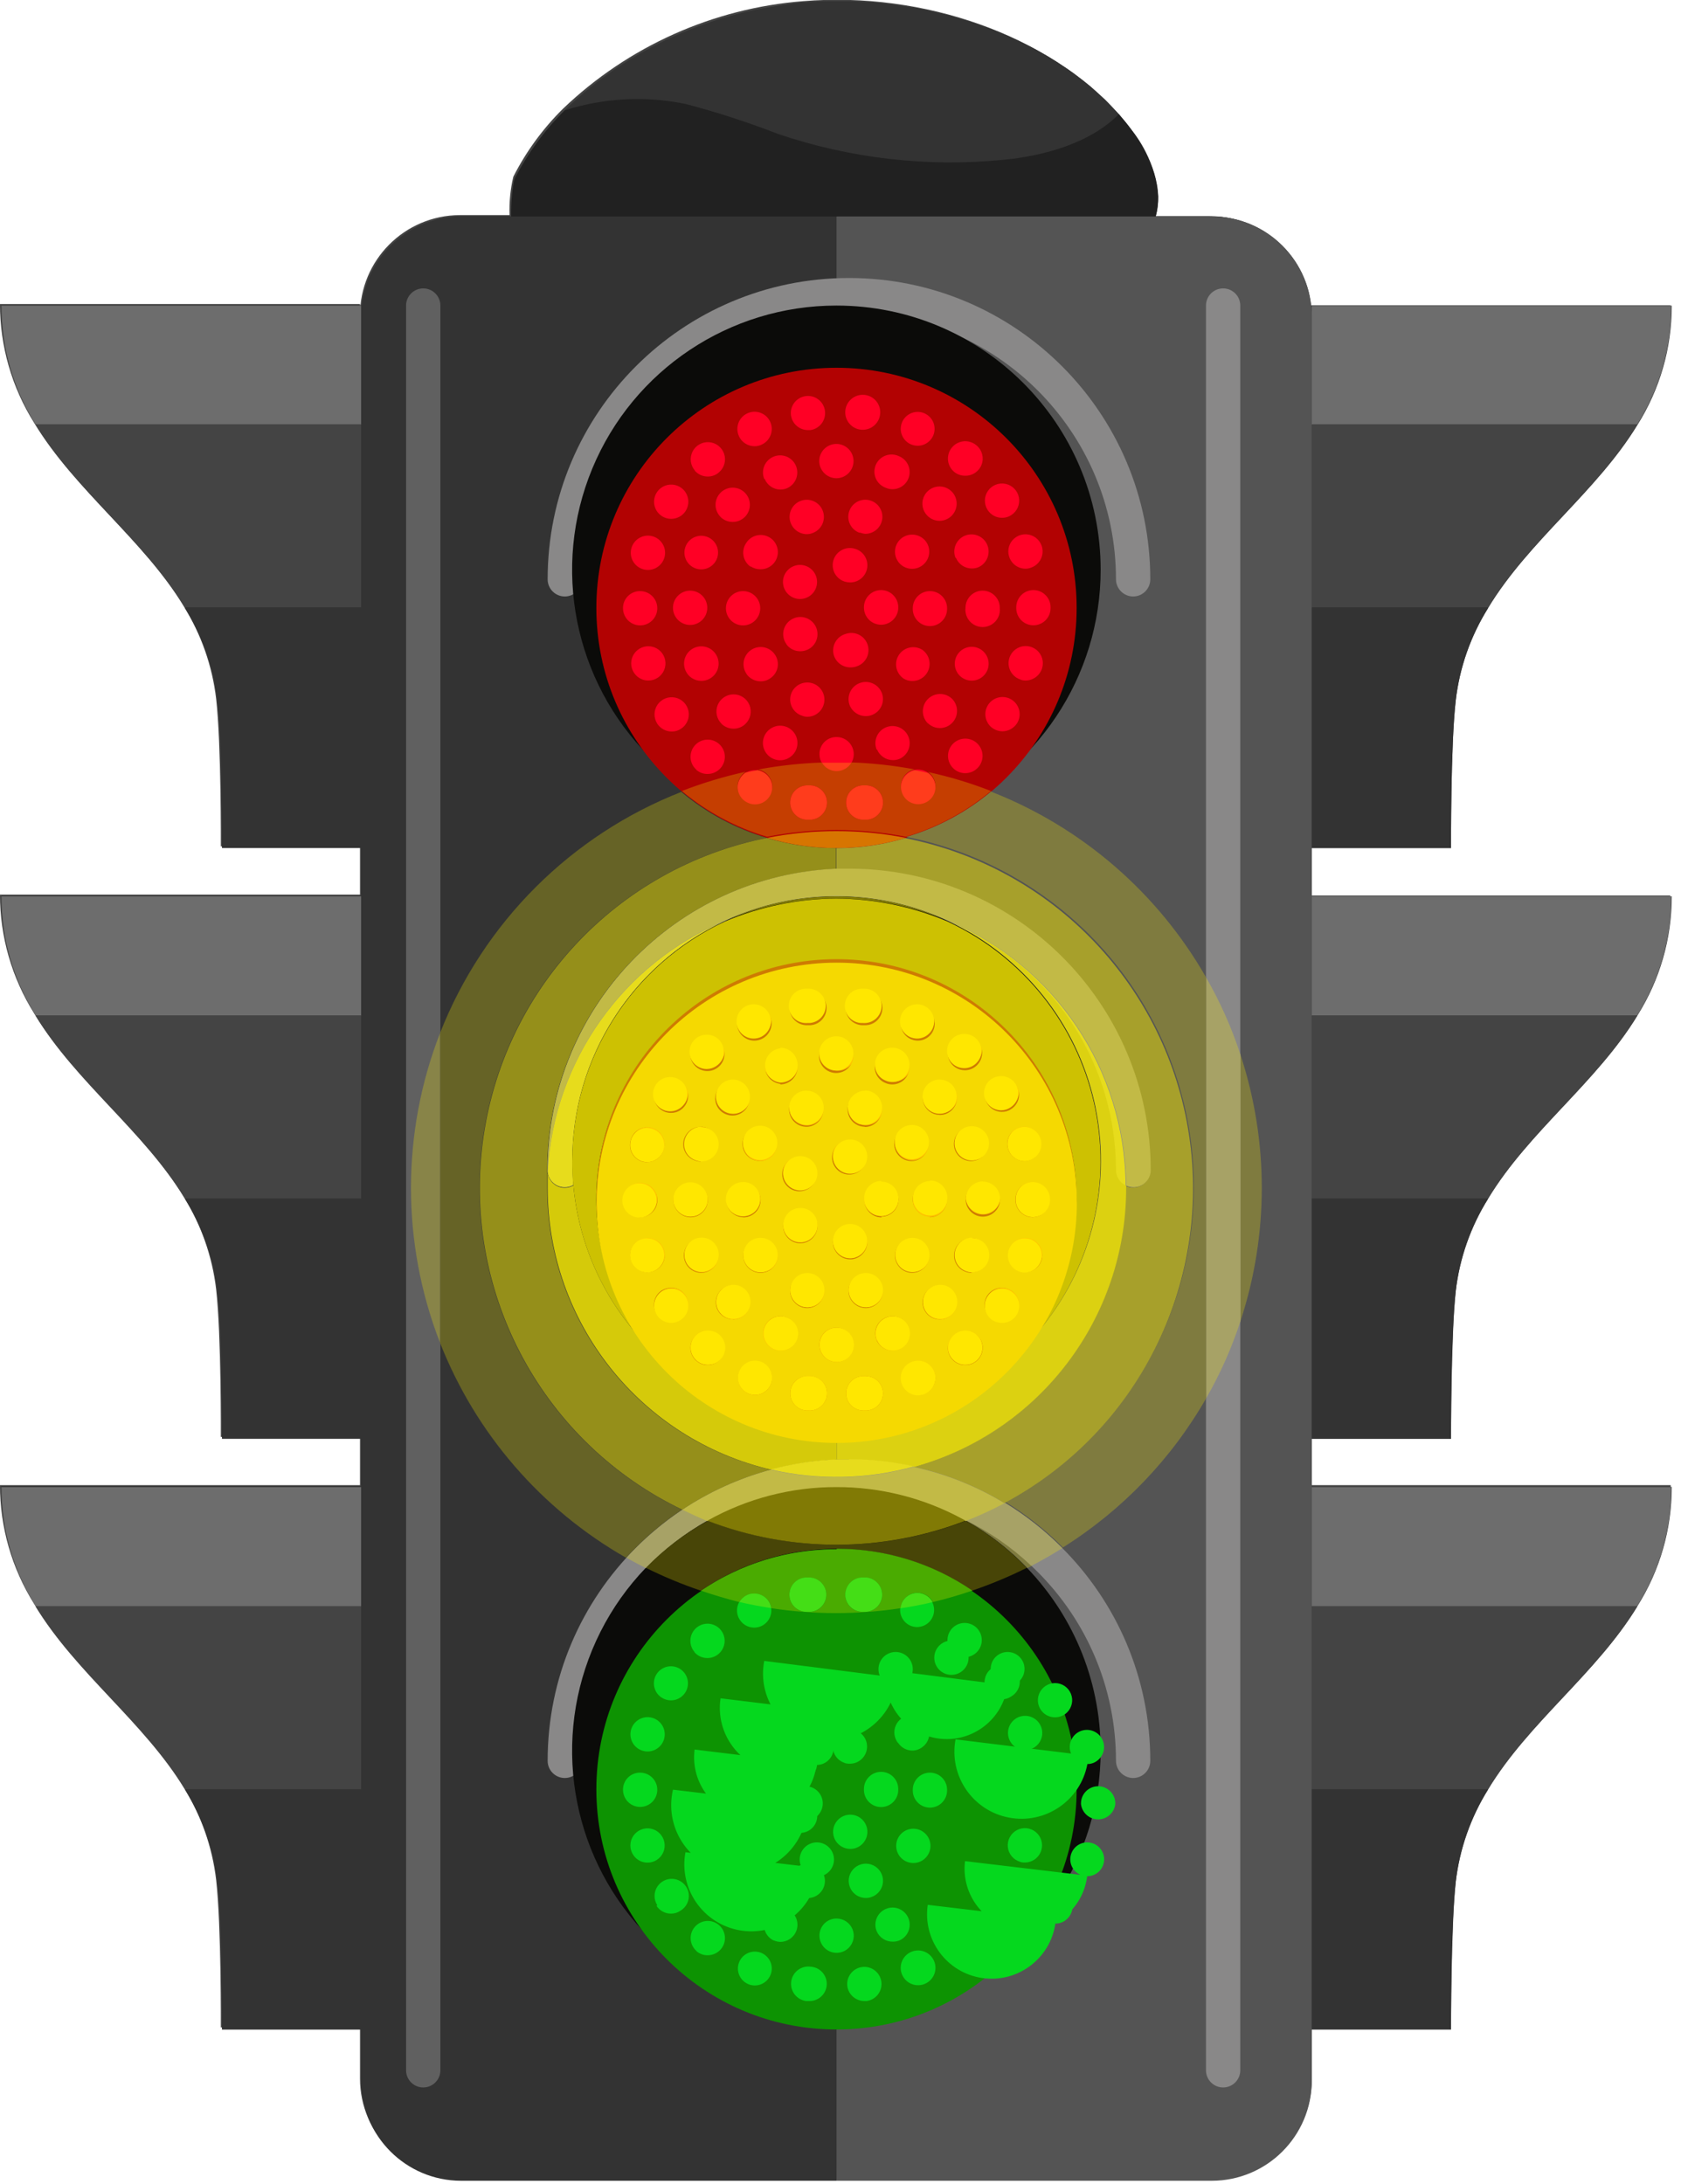 <?xml version="1.0" encoding="UTF-8"?>
<svg width="147px" height="191px" viewBox="0 0 147 191" version="1.1" xmlns="http://www.w3.org/2000/svg" xmlns:xlink="http://www.w3.org/1999/xlink">
    <!-- Generator: Sketch 63.1 (92452) - https://sketch.com -->
    <title>aarp-rewards-ill-traffic-light-yellow@1x</title>
    <desc>Created with Sketch.</desc>
    <g id="Page-1" stroke="none" stroke-width="1" fill="none" fill-rule="evenodd">
        <g id="aarp-rewards-ill-traffic-light-yellow" transform="translate(-10, -10)" fill-rule="nonzero">
            <g transform="translate(10, 9)">
                <path d="M130,105.72 C133.57,99.84 139.5,95.58 143.06,89.72 C145.018,86.601 146.057,82.993 146.06,79.31 L114.58,79.31 L114.58,75.1 L126.75,75.1 C126.75,75.1 126.75,66.1 127.16,62.2 C127.504,59.325 128.474,56.56 130,54.1 C133.57,48.22 139.5,43.96 143.06,38.1 C145.018,34.981 146.057,31.373 146.06,27.69 L114.48,27.69 C113.99,23.255 110.242,19.899 105.78,19.9 L100.88,19.9 C101.58,17.32 100.44,14.6 98.75,12.3 C98.41,11.84 98.05,11.39 97.66,10.95 L97.66,10.95 L97.66,10.95 C91.78,4.1 80.76,0.23 70.24,1.1 C62.366,1.719 54.947,5.04 49.24,10.5 L49.24,10.5 C47.48,12.237 46.011,14.246 44.89,16.45 C44.629,17.55 44.518,18.68 44.56,19.81 L40.2,19.81 C35.37,19.832 31.469,23.76 31.48,28.59 L31.48,27.59 L-5.61560061e-06,27.59 C-0.003,31.274 1.037,34.883 3,38 C6.57,43.88 12.5,48.14 16.06,54 C17.592,56.461 18.562,59.231 18.9,62.11 C19.35,66.01 19.31,75.01 19.31,75.01 L31.48,75.01 L31.48,79.23 L-5.61560061e-06,79.23 C-0.003,82.914 1.037,86.523 3,89.64 C6.57,95.52 12.5,99.78 16.06,105.64 C17.592,108.101 18.562,110.871 18.9,113.75 C19.35,117.65 19.31,126.65 19.31,126.65 L31.48,126.65 L31.48,130.87 L-5.61560061e-06,130.87 C-0.003,134.554 1.037,138.163 3,141.28 C6.57,147.16 12.5,151.42 16.06,157.28 C17.592,159.741 18.562,162.511 18.9,165.39 C19.35,169.29 19.31,178.29 19.31,178.29 L31.48,178.29 L31.48,182.76 C31.486,187.594 35.406,191.51 40.24,191.51 L105.86,191.51 C110.694,191.51 114.614,187.594 114.62,182.76 L114.62,178.29 L126.79,178.29 C126.79,178.29 126.79,169.29 127.2,165.39 C127.543,162.512 128.512,159.743 130.04,157.28 C133.61,151.4 139.54,147.14 143.1,141.28 C145.058,138.161 146.097,134.553 146.1,130.87 L114.58,130.87 L114.58,126.65 L126.75,126.65 C126.75,126.65 126.75,117.65 127.16,113.75 C127.514,110.899 128.483,108.16 130,105.72 Z" id="Path" fill="#444444"></path>
                <path d="M105.96,19.93 L101.05,19.93 C101.211,19.357 101.288,18.765 101.28,18.17 C101.097,16.032 100.279,13.999 98.93,12.33 C98.59,11.87 98.22,11.42 97.84,10.98 L97.84,10.98 C97.67,10.78 97.48,10.6 97.3,10.41 C97.12,10.22 96.86,9.93 96.63,9.71 L95.99,9.13 C95.76,8.92 95.54,8.71 95.3,8.51 L94.6,7.95 L93.86,7.39 C93.62,7.21 93.36,7.04 93.11,6.87 L92.32,6.35 C92.06,6.18 91.79,6.03 91.53,5.87 L90.69,5.39 C90.42,5.24 90.14,5.1 89.86,4.96 L88.97,4.52 L88.11,4.13 L87.18,3.74 L86.3,3.4 L85.3,3.06 L84.39,2.77 C84.06,2.66 83.72,2.57 83.39,2.47 C83.06,2.37 82.79,2.3 82.48,2.23 L81.48,1.98 L80.56,1.79 L79.48,1.6 L78.57,1.46 C78.19,1.4 77.81,1.36 77.43,1.32 L76.55,1.23 L75.33,1.16 L74.48,1.1 L72.43,1.1 C71.763,1.1 71.097,1.14 70.43,1.22 C69.8,1.22 69.18,1.35 68.56,1.43 L68,1.52 C67.55,1.59 67.09,1.67 66.64,1.76 L66.1,1.86 C65.51,1.99 64.92,2.12 64.34,2.28 L63.97,2.38 C63.51,2.51 63.05,2.64 62.6,2.79 L61.94,3.01 C61.57,3.13 61.22,3.26 60.86,3.4 L60.2,3.64 L58.71,4.28 L57.99,4.62 L57.17,5.03 L56.36,5.46 L55.69,5.84 C54.703,6.411 53.749,7.035 52.83,7.71 L52.39,8.04 C52.097,8.253 51.817,8.473 51.55,8.7 L51.2,8.99 C50.58,9.51 49.99,10.05 49.43,10.61 L49.43,10.61 C48.557,11.481 47.751,12.417 47.02,13.41 C47.015,13.433 47.015,13.457 47.02,13.48 C46.7,13.92 46.4,14.36 46.11,14.82 L45.99,15 C45.677,15.52 45.387,16.04 45.12,16.56 C44.87,17.662 44.759,18.791 44.79,19.92 L40.43,19.92 C35.598,19.92 31.68,23.838 31.68,28.67 L31.68,27.67 L0.13,27.67 C0.124,31.357 1.164,34.97 3.13,38.09 C6.69,43.96 12.62,48.22 16.19,54.09 C17.719,56.549 18.689,59.314 19.03,62.19 C19.47,66.09 19.44,75.09 19.44,75.09 L31.58,75.09 L31.58,79.31 L0.13,79.31 C0.124,82.997 1.164,86.61 3.13,89.73 C6.69,95.6 12.62,99.86 16.19,105.73 C17.719,108.189 18.689,110.954 19.03,113.83 C19.47,117.73 19.44,126.73 19.44,126.73 L31.58,126.73 L31.58,130.95 L0.13,130.95 C0.124,134.637 1.164,138.25 3.13,141.37 C6.69,147.24 12.62,151.5 16.19,157.37 C17.718,159.833 18.687,162.602 19.03,165.48 C19.47,169.38 19.44,178.38 19.44,178.38 L31.58,178.38 L31.58,182.85 C31.58,187.682 35.498,191.6 40.33,191.6 L105.96,191.6 C110.792,191.6 114.71,187.682 114.71,182.85 L114.71,28.68 C114.71,23.848 110.792,19.93 105.96,19.93 Z" id="Path" fill="#333333"></path>
                <path d="M127.3,62.26 C127.632,59.382 128.602,56.615 130.14,54.16 C133.7,48.27 139.63,44.01 143.19,38.16 C145.156,35.04 146.196,31.427 146.19,27.74 L114.71,27.74 L114.71,75.16 L126.89,75.16 C126.89,75.16 126.85,66.16 127.3,62.26 Z" id="Path" fill="#333333"></path>
                <path d="M114.71,89.8 L114.71,126.8 L126.89,126.8 C126.89,126.8 126.89,117.8 127.3,113.9 C127.632,111.022 128.602,108.255 130.14,105.8 C133.7,99.91 139.63,95.65 143.19,89.8 C145.156,86.68 146.196,83.067 146.19,79.38 L114.71,79.38 L114.71,89.8 Z" id="Path" fill="#333333"></path>
                <path d="M114.71,141.46 L114.71,178.46 L126.89,178.46 C126.89,178.46 126.89,169.46 127.3,165.56 C127.633,162.679 128.604,159.909 130.14,157.45 C133.7,151.57 139.63,147.31 143.19,141.45 C145.156,138.33 146.196,134.717 146.19,131.03 L114.71,131.03 L114.71,141.46 Z" id="Path" fill="#333333"></path>
                <path d="M59.99,10.1 C62.728,10.838 65.422,11.729 68.06,12.77 C74.368,14.894 81.056,15.654 87.68,15 C91.34,14.64 95.38,13.49 97.84,11 C91.92,4.23 80.9,0.34 70.38,1.25 C62.505,1.859 55.084,5.177 49.38,10.64 C52.811,9.548 56.466,9.362 59.99,10.1 L59.99,10.1 Z" id="Path" fill="#333333"></path>
                <path d="M98.93,12.33 C98.59,11.87 98.22,11.42 97.84,10.98 C95.38,13.49 91.34,14.64 87.68,14.98 C81.054,15.625 74.366,14.854 68.06,12.72 C65.421,11.696 62.727,10.821 59.99,10.1 C56.465,9.365 52.81,9.555 49.38,10.65 C47.621,12.39 46.149,14.399 45.02,16.6 C44.76,17.13 44.31,21.96 45.31,21.97 C62.77,22.197 80.23,22.197 97.69,21.97 C98.509,22.033 99.331,21.878 100.07,21.52 C100.524,21.204 100.851,20.736 100.99,20.2 C101.85,17.53 100.68,14.71 98.93,12.33 Z" id="Path" fill="#212121"></path>
                <path d="M105.96,19.93 L73.15,19.93 L73.15,191.7 L105.96,191.7 C110.792,191.7 114.71,187.782 114.71,182.95 L114.71,28.68 C114.71,23.848 110.792,19.93 105.96,19.93" id="Path" fill="#545454"></path>
                <path d="M40.33,19.93 C35.498,19.93 31.58,23.848 31.58,28.68 L31.58,182.95 C31.58,187.782 35.498,191.7 40.33,191.7 L73.15,191.7 L73.15,19.93 L40.33,19.93" id="Path" fill="#333333"></path>
                <path d="M99.09,53.16 C98.264,53.155 97.595,52.486 97.59,51.66 C97.59,38.764 87.136,28.31 74.24,28.31 C61.344,28.31 50.89,38.764 50.89,51.66 C50.89,52.488 50.218,53.16 49.39,53.16 C48.562,53.16 47.89,52.488 47.89,51.66 C47.89,37.107 59.687,25.31 74.24,25.31 C88.793,25.31 100.59,37.107 100.59,51.66 C100.59,52.488 99.918,53.16 99.09,53.16 L99.09,53.16 Z" id="Path" fill="#898888"></path>
                <path d="M99.09,104.82 C98.264,104.815 97.595,104.146 97.59,103.32 C97.59,90.424 87.136,79.97 74.24,79.97 C61.344,79.97 50.89,90.424 50.89,103.32 C50.89,104.148 50.218,104.82 49.39,104.82 C48.562,104.82 47.89,104.148 47.89,103.32 C47.89,88.767 59.687,76.97 74.24,76.97 C88.793,76.97 100.59,88.767 100.59,103.32 C100.59,104.148 99.918,104.82 99.09,104.82" id="Path" fill="#898888"></path>
                <path d="M99.09,156.48 C98.264,156.475 97.595,155.806 97.59,154.98 C97.59,142.084 87.136,131.63 74.24,131.63 C61.344,131.63 50.89,142.084 50.89,154.98 C50.89,155.808 50.218,156.48 49.39,156.48 C48.562,156.48 47.89,155.808 47.89,154.98 C47.89,140.427 59.687,128.63 74.24,128.63 C88.793,128.63 100.59,140.427 100.59,154.98 C100.59,155.808 99.918,156.48 99.09,156.48" id="Path" fill="#898888"></path>
                <path d="M96.25,50.82 C96.254,60.169 90.625,68.599 81.988,72.179 C73.352,75.758 63.409,73.782 56.799,67.171 C50.188,60.561 48.212,50.618 51.791,41.982 C55.371,33.345 63.801,27.716 73.15,27.72 C85.905,27.726 96.244,38.065 96.25,50.82" id="Path" fill="#0B0B09"></path>
                <path d="M96.25,102.48 C96.254,111.829 90.625,120.259 81.988,123.839 C73.352,127.418 63.409,125.442 56.799,118.831 C50.188,112.221 48.212,102.278 51.791,93.642 C55.371,85.005 63.801,79.376 73.15,79.38 C85.905,79.386 96.244,89.725 96.25,102.48" id="Path" fill="#0B0B09"></path>
                <path d="M96.25,154.1 C96.254,163.449 90.625,171.879 81.988,175.459 C73.352,179.038 63.409,177.062 56.799,170.451 C50.188,163.841 48.212,153.898 51.791,145.262 C55.371,136.625 63.801,130.996 73.15,131 C85.905,131.006 96.244,141.345 96.25,154.1" id="Path" fill="#0B0B09"></path>
                <path d="M94.15,54.16 C94.15,65.758 84.748,75.16 73.15,75.16 C61.552,75.16 52.15,65.758 52.15,54.16 C52.15,42.562 61.552,33.16 73.15,33.16 C84.748,33.16 94.15,42.562 94.15,54.16" id="Path" fill="#B20202"></path>
                <path d="M70.48,72.66 C69.669,72.537 69.11,71.781 69.23,70.97 C69.349,70.159 70.102,69.596 70.914,69.712 C71.726,69.827 72.292,70.577 72.18,71.39 C72.071,72.13 71.438,72.678 70.69,72.68 L70.48,72.68 M74.1,71.41 C73.982,70.59 74.55,69.83 75.37,69.711 C76.19,69.592 76.95,70.161 77.069,70.98 C77.188,71.8 76.62,72.561 75.8,72.68 L75.58,72.68 C74.835,72.677 74.204,72.128 74.1,71.39 M65.38,71.17 C64.696,70.849 64.363,70.065 64.608,69.35 C64.853,68.635 65.597,68.22 66.334,68.386 C67.071,68.553 67.565,69.248 67.479,69.998 C67.393,70.749 66.756,71.314 66,71.31 C65.785,71.313 65.573,71.265 65.38,71.17 M78.91,70.42 C78.687,69.932 78.741,69.363 79.051,68.925 C79.362,68.488 79.882,68.25 80.416,68.3 C80.95,68.351 81.417,68.682 81.64,69.17 C81.812,69.533 81.831,69.949 81.691,70.326 C81.552,70.702 81.267,71.007 80.9,71.17 C80.537,71.342 80.121,71.361 79.744,71.221 C79.368,71.082 79.063,70.797 78.9,70.43 M60.9,68.31 C60.276,67.766 60.21,66.82 60.753,66.195 C61.296,65.57 62.242,65.503 62.868,66.045 C63.493,66.588 63.561,67.534 63.02,68.16 C62.732,68.489 62.317,68.679 61.88,68.68 C61.512,68.687 61.155,68.555 60.88,68.31 M83.28,68.1 C82.809,67.567 82.774,66.777 83.196,66.204 C83.619,65.631 84.384,65.431 85.033,65.724 C85.681,66.016 86.038,66.723 85.887,67.418 C85.737,68.114 85.122,68.611 84.41,68.61 C83.977,68.614 83.564,68.427 83.28,68.1 M57.48,64.29 C57.148,63.781 57.155,63.123 57.499,62.622 C57.842,62.121 58.454,61.877 59.048,62.003 C59.642,62.129 60.101,62.601 60.211,63.198 C60.321,63.796 60.06,64.4 59.55,64.73 C59.311,64.89 59.028,64.974 58.74,64.97 C58.232,64.97 57.759,64.714 57.48,64.29 M86.85,64.71 C86.156,64.26 85.958,63.333 86.406,62.638 C86.855,61.943 87.782,61.743 88.477,62.19 C89.173,62.637 89.376,63.563 88.93,64.26 C88.649,64.688 88.172,64.947 87.66,64.95 C87.373,64.949 87.091,64.866 86.85,64.71 M55.26,59.45 C55.082,58.869 55.273,58.237 55.743,57.852 C56.213,57.466 56.869,57.403 57.405,57.69 C57.94,57.978 58.249,58.561 58.187,59.166 C58.124,59.77 57.703,60.278 57.12,60.45 C56.983,60.49 56.842,60.51 56.7,60.51 C56.032,60.513 55.444,60.072 55.26,59.43 M89.26,60.43 C88.679,60.254 88.262,59.746 88.202,59.142 C88.142,58.538 88.452,57.958 88.987,57.672 C89.522,57.385 90.177,57.45 90.646,57.835 C91.115,58.22 91.306,58.849 91.13,59.43 C90.938,60.066 90.354,60.503 89.69,60.51 C89.544,60.51 89.399,60.487 89.26,60.44 M54.48,54.19 C54.475,53.792 54.63,53.409 54.91,53.127 C55.19,52.845 55.572,52.687 55.97,52.69 C56.578,52.686 57.128,53.049 57.363,53.609 C57.598,54.169 57.472,54.816 57.044,55.247 C56.616,55.678 55.97,55.808 55.408,55.577 C54.847,55.345 54.48,54.798 54.48,54.19 M88.87,54.19 L88.87,54.1 C88.87,53.272 89.542,52.6 90.37,52.6 C91.198,52.6 91.87,53.272 91.87,54.1 L91.87,54.18 C91.87,55.008 91.198,55.68 90.37,55.68 C89.542,55.68 88.87,55.008 88.87,54.18 M56.24,50.78 C55.484,50.56 55.028,49.793 55.194,49.023 C55.36,48.254 56.093,47.744 56.872,47.855 C57.651,47.966 58.212,48.661 58.156,49.446 C58.1,50.232 57.447,50.84 56.66,50.84 C56.518,50.84 56.377,50.82 56.24,50.78 M88.24,49.66 C88.062,49.079 88.253,48.447 88.723,48.062 C89.193,47.676 89.849,47.613 90.385,47.9 C90.92,48.188 91.229,48.771 91.167,49.376 C91.104,49.98 90.683,50.488 90.1,50.66 C89.962,50.708 89.816,50.732 89.67,50.73 C89.007,50.726 88.426,50.286 88.24,49.65 M57.89,46.14 C57.378,45.814 57.112,45.212 57.217,44.615 C57.322,44.017 57.777,43.542 58.369,43.41 C58.962,43.278 59.575,43.516 59.923,44.013 C60.271,44.51 60.286,45.168 59.96,45.68 C59.512,46.374 58.59,46.578 57.89,46.14 M86.37,45.6 C86.038,45.091 86.045,44.433 86.389,43.932 C86.732,43.431 87.344,43.187 87.938,43.313 C88.532,43.439 88.991,43.911 89.101,44.508 C89.211,45.106 88.95,45.71 88.44,46.04 C88.201,46.2 87.918,46.284 87.63,46.28 C87.121,46.283 86.646,46.027 86.37,45.6 M60.77,42.15 C60.371,41.692 60.287,41.039 60.558,40.495 C60.829,39.951 61.401,39.625 62.007,39.668 C62.613,39.711 63.133,40.115 63.324,40.692 C63.515,41.268 63.34,41.903 62.88,42.3 C62.605,42.545 62.248,42.677 61.88,42.67 C61.446,42.67 61.033,42.48 60.75,42.15 M83.41,42.24 C83.003,41.883 82.817,41.335 82.923,40.804 C83.028,40.273 83.41,39.838 83.923,39.664 C84.436,39.49 85.003,39.603 85.41,39.96 C85.891,40.371 86.062,41.04 85.838,41.632 C85.614,42.223 85.043,42.611 84.41,42.6 C84.044,42.606 83.688,42.478 83.41,42.24 M64.62,39.14 C64.272,38.386 64.601,37.493 65.355,37.145 C66.109,36.797 67.002,37.126 67.35,37.88 C67.697,38.637 67.366,39.531 66.61,39.88 C66.414,39.976 66.198,40.024 65.98,40.02 C65.396,40.019 64.865,39.68 64.62,39.15 M79.62,39.84 C78.936,39.519 78.603,38.735 78.848,38.02 C79.093,37.305 79.837,36.89 80.574,37.056 C81.311,37.223 81.805,37.918 81.719,38.668 C81.633,39.419 80.996,39.984 80.24,39.98 C80.026,39.976 79.815,39.928 79.62,39.84 M69.17,37.34 C69.052,36.52 69.62,35.76 70.44,35.641 C71.26,35.522 72.02,36.091 72.139,36.91 C72.258,37.73 71.69,38.491 70.87,38.61 L70.65,38.61 C69.905,38.607 69.274,38.058 69.17,37.32 M75.34,38.58 C74.517,38.523 73.888,37.825 73.916,37.001 C73.944,36.177 74.62,35.524 75.445,35.524 C76.27,35.524 76.946,36.177 76.974,37.001 C77.002,37.825 76.373,38.523 75.55,38.58 L75.34,38.58" id="Shape" fill="#FF0025"></path>
                <path d="M71.66,66.95 C71.655,66.552 71.81,66.169 72.09,65.887 C72.37,65.605 72.752,65.447 73.15,65.45 C73.758,65.446 74.308,65.809 74.543,66.369 C74.778,66.929 74.652,67.576 74.224,68.007 C73.796,68.438 73.15,68.568 72.588,68.337 C72.027,68.105 71.66,67.558 71.66,66.95 M67.66,67.37 C66.939,67.079 66.557,66.288 66.778,65.542 C66.998,64.796 67.749,64.34 68.512,64.487 C69.275,64.635 69.802,65.338 69.729,66.112 C69.656,66.886 69.007,67.478 68.23,67.48 C68.035,67.482 67.841,67.445 67.66,67.37 M76.66,66.55 C76.353,65.788 76.716,64.921 77.474,64.605 C78.233,64.288 79.104,64.641 79.429,65.396 C79.754,66.151 79.411,67.027 78.66,67.36 C78.479,67.435 78.285,67.472 78.09,67.47 C77.484,67.47 76.937,67.108 76.7,66.55 M63.09,64.28 C62.661,63.851 62.532,63.206 62.764,62.645 C62.996,62.084 63.543,61.719 64.15,61.719 C64.757,61.719 65.304,62.084 65.536,62.645 C65.768,63.206 65.639,63.851 65.21,64.28 C64.931,64.564 64.548,64.723 64.15,64.72 C63.754,64.722 63.373,64.568 63.09,64.29 M81.17,64.29 C80.779,63.918 80.616,63.366 80.742,62.842 C80.868,62.317 81.264,61.9 81.782,61.747 C82.299,61.594 82.859,61.728 83.25,62.1 C83.63,62.479 83.78,63.032 83.642,63.55 C83.505,64.069 83.101,64.475 82.582,64.615 C82.064,64.756 81.51,64.609 81.13,64.23 M59.94,59.62 L59.94,59.62 C59.679,59.006 59.853,58.293 60.366,57.867 C60.88,57.442 61.612,57.404 62.168,57.774 C62.723,58.144 62.969,58.834 62.774,59.472 C62.578,60.11 61.987,60.544 61.32,60.54 C60.717,60.539 60.173,60.176 59.94,59.62 M84.39,60.4 C83.692,60.1 83.334,59.321 83.562,58.596 C83.79,57.871 84.53,57.437 85.274,57.591 C86.018,57.745 86.524,58.437 86.446,59.193 C86.368,59.948 85.73,60.522 84.97,60.52 C84.771,60.52 84.573,60.479 84.39,60.4 M58.85,54.15 C58.85,53.322 59.522,52.65 60.35,52.65 C61.178,52.65 61.85,53.322 61.85,54.15 C61.85,54.978 61.178,55.65 60.35,55.65 C59.522,55.65 58.85,54.978 58.85,54.15 M84.43,54.15 L84.43,54.15 C84.43,53.322 85.102,52.65 85.93,52.65 C86.758,52.65 87.43,53.322 87.43,54.15 L87.43,54.15 L87.43,54.15 C87.497,54.727 87.226,55.292 86.735,55.601 C86.243,55.911 85.617,55.911 85.125,55.601 C84.634,55.292 84.363,54.727 84.43,54.15 M60.74,50.67 C60.046,50.371 59.692,49.595 59.921,48.876 C60.149,48.156 60.886,47.726 61.625,47.882 C62.364,48.037 62.865,48.727 62.783,49.478 C62.702,50.229 62.065,50.796 61.31,50.79 C61.114,50.79 60.92,50.749 60.74,50.67 M83.56,49.79 C83.253,49.028 83.616,48.161 84.374,47.845 C85.133,47.528 86.004,47.881 86.329,48.636 C86.654,49.391 86.311,50.267 85.56,50.6 C85.38,50.676 85.186,50.713 84.99,50.71 C84.383,50.713 83.835,50.35 83.6,49.79 M63.01,46.2 C62.428,45.613 62.43,44.665 63.016,44.082 C63.601,43.498 64.549,43.498 65.134,44.082 C65.72,44.665 65.722,45.613 65.14,46.2 C64.857,46.485 64.471,46.643 64.07,46.64 C63.674,46.64 63.294,46.486 63.01,46.21 M81.1,46.1 C80.671,45.671 80.542,45.026 80.774,44.465 C81.006,43.904 81.553,43.539 82.16,43.539 C82.767,43.539 83.314,43.904 83.546,44.465 C83.778,45.026 83.649,45.671 83.22,46.1 C82.94,46.383 82.558,46.543 82.16,46.543 C81.762,46.543 81.38,46.383 81.1,46.1 M66.83,42.88 C66.523,42.118 66.886,41.251 67.644,40.935 C68.403,40.618 69.274,40.971 69.599,41.726 C69.924,42.481 69.581,43.357 68.83,43.69 C68.647,43.769 68.449,43.81 68.25,43.81 C67.644,43.807 67.1,43.44 66.87,42.88 M77.47,43.66 C76.945,43.477 76.564,43.019 76.481,42.47 C76.397,41.921 76.623,41.37 77.07,41.039 C77.516,40.708 78.109,40.65 78.61,40.89 C79.276,41.16 79.657,41.865 79.518,42.57 C79.379,43.276 78.759,43.783 78.04,43.78 C77.844,43.779 77.65,43.738 77.47,43.66 M71.64,41.33 C71.634,40.502 72.302,39.826 73.13,39.82 C73.958,39.815 74.634,40.482 74.64,41.31 C74.645,42.138 73.978,42.814 73.15,42.82 C72.324,42.82 71.651,42.156 71.64,41.33" id="Shape" fill="#FF0025"></path>
                <path d="M70.12,63.58 L70.12,63.58 C69.742,63.455 69.43,63.183 69.253,62.826 C69.077,62.469 69.05,62.057 69.18,61.68 C69.434,60.96 70.189,60.546 70.933,60.719 C71.676,60.891 72.172,61.594 72.084,62.352 C71.997,63.111 71.353,63.682 70.59,63.68 C70.429,63.675 70.269,63.642 70.12,63.58 Z M74.29,62.64 C74.014,61.856 74.426,60.996 75.21,60.72 C75.994,60.444 76.854,60.856 77.13,61.64 C77.26,62.015 77.235,62.427 77.061,62.784 C76.886,63.14 76.576,63.413 76.2,63.54 C76.046,63.596 75.884,63.623 75.72,63.62 C75.085,63.627 74.513,63.235 74.29,62.64 L74.29,62.64 Z M65.29,59.94 C64.815,59.261 64.981,58.325 65.66,57.85 C66.339,57.375 67.275,57.541 67.75,58.22 C67.98,58.544 68.071,58.946 68.002,59.338 C67.932,59.729 67.708,60.076 67.38,60.3 C67.131,60.483 66.829,60.581 66.52,60.58 C66.027,60.58 65.565,60.342 65.28,59.94 L65.29,59.94 Z M78.94,60.28 C78.309,59.791 78.172,58.894 78.627,58.238 C79.083,57.583 79.972,57.399 80.65,57.82 C81.186,58.194 81.418,58.872 81.224,59.496 C81.029,60.12 80.454,60.546 79.8,60.55 C79.488,60.557 79.183,60.462 78.93,60.28 L78.94,60.28 Z M63.48,54.19 C63.48,53.362 64.152,52.69 64.98,52.69 C65.808,52.69 66.48,53.362 66.48,54.19 C66.48,55.018 65.808,55.69 64.98,55.69 C64.152,55.69 63.48,55.018 63.48,54.19 L63.48,54.19 Z M79.82,54.19 L79.82,54.19 L79.82,54.19 C79.82,53.362 80.492,52.69 81.32,52.69 C82.148,52.69 82.82,53.362 82.82,54.19 L82.82,54.25 C82.82,55.078 82.148,55.75 81.32,55.75 C80.492,55.75 79.82,55.078 79.82,54.25 L79.82,54.19 Z M65.64,50.56 C65.312,50.334 65.088,49.986 65.016,49.594 C64.945,49.202 65.033,48.797 65.26,48.47 L65.26,48.47 C65.651,47.861 66.422,47.618 67.092,47.893 C67.762,48.169 68.14,48.883 67.989,49.592 C67.839,50.3 67.204,50.8 66.48,50.78 C66.177,50.779 65.882,50.688 65.63,50.52 L65.64,50.56 Z M78.54,50.11 C78.062,49.433 78.224,48.498 78.9,48.02 C79.578,47.548 80.509,47.709 80.99,48.38 L80.99,48.38 C81.465,49.059 81.299,49.995 80.62,50.47 C79.941,50.945 79.005,50.779 78.53,50.1 L78.54,50.11 Z M69.13,46.69 C68.861,45.907 69.277,45.054 70.06,44.785 C70.843,44.515 71.696,44.93 71.966,45.713 C72.237,46.495 71.822,47.349 71.04,47.62 C70.884,47.68 70.717,47.71 70.55,47.71 C69.894,47.705 69.316,47.277 69.12,46.65 L69.13,46.69 Z M75.19,47.6 C74.456,47.349 74.037,46.577 74.227,45.825 C74.417,45.073 75.152,44.593 75.917,44.72 C76.682,44.848 77.221,45.541 77.157,46.314 C77.092,47.087 76.446,47.681 75.67,47.68 C75.501,47.666 75.336,47.626 75.18,47.56 L75.19,47.6 Z" id="Shape" fill="#FF0025"></path>
                <path d="M72.93,58.34 C72.805,57.955 72.841,57.537 73.03,57.179 C73.218,56.822 73.543,56.555 73.93,56.44 L73.93,56.44 C74.445,56.25 75.023,56.357 75.437,56.719 C75.85,57.081 76.032,57.64 75.912,58.176 C75.792,58.712 75.388,59.139 74.86,59.29 C74.711,59.338 74.556,59.361 74.4,59.36 C73.74,59.378 73.144,58.965 72.93,58.34 L72.93,58.34 Z M68.78,57.34 C68.29,56.672 68.434,55.734 69.101,55.244 C69.768,54.754 70.707,54.897 71.197,55.564 C71.688,56.23 71.546,57.169 70.88,57.66 C70.62,57.846 70.309,57.947 69.99,57.95 C69.516,57.957 69.066,57.738 68.78,57.36 L68.78,57.34 Z M75.55,54.19 L75.55,54.1 C75.55,53.272 76.222,52.6 77.05,52.6 C77.878,52.6 78.55,53.272 78.55,54.1 L78.55,54.1 L78.55,54.1 C78.567,54.928 77.908,55.613 77.08,55.63 C76.252,55.647 75.567,54.988 75.55,54.16 L75.55,54.19 Z M69.09,53.1 C68.494,52.672 68.299,51.874 68.629,51.219 C68.96,50.564 69.718,50.247 70.416,50.472 C71.114,50.696 71.545,51.396 71.432,52.121 C71.318,52.846 70.694,53.38 69.96,53.38 C69.648,53.381 69.343,53.283 69.09,53.1 Z M73.87,51.86 C73.357,51.699 72.969,51.277 72.852,50.753 C72.735,50.228 72.907,49.681 73.302,49.318 C73.698,48.954 74.257,48.829 74.77,48.99 L74.77,48.99 C75.493,49.2 75.948,49.913 75.834,50.657 C75.72,51.401 75.072,51.946 74.32,51.93 C74.168,51.927 74.016,51.904 73.87,51.86 L73.87,51.86 Z" id="Shape" fill="#FF0025"></path>
                <path d="M94.15,105.81 C94.15,117.408 84.748,126.81 73.15,126.81 C61.552,126.81 52.15,117.408 52.15,105.81 C52.15,94.212 61.552,84.81 73.15,84.81 C84.748,84.81 94.15,94.212 94.15,105.81" id="Path" fill="#CE7B02"></path>
                <path d="M94.15,157.47 C94.15,169.068 84.748,178.47 73.15,178.47 C61.552,178.47 52.15,169.068 52.15,157.47 C52.15,145.872 61.552,136.47 73.15,136.47 C84.748,136.47 94.15,145.872 94.15,157.47" id="Path" fill="#0D9302"></path>
                <path d="M19,62.26 C19.44,66.16 19.41,75.16 19.41,75.16 L31.58,75.16 L31.58,54.16 L16.16,54.16 C17.689,56.619 18.659,59.384 19,62.26 L19,62.26 Z" id="Path" fill="#333333"></path>
                <path d="M31.58,27.72 L0.13,27.72 C0.124,31.407 1.164,35.02 3.13,38.14 L31.58,38.14 L31.58,27.72 Z" id="Path" fill="#6D6D6D"></path>
                <path d="M3.1,38.1 C6.66,43.97 12.59,48.23 16.16,54.1 L31.58,54.1 L31.58,38.1 L3.1,38.1 Z" id="Path" fill="#444444"></path>
                <path d="M19,113.92 C19.44,117.82 19.41,126.82 19.41,126.82 L31.58,126.82 L31.58,105.82 L16.16,105.82 C17.689,108.279 18.659,111.044 19,113.92 L19,113.92 Z" id="Path" fill="#333333"></path>
                <path d="M31.58,79.38 L0.13,79.38 C0.124,83.067 1.164,86.68 3.13,89.8 L31.58,89.8 L31.58,79.38 Z" id="Path" fill="#6D6D6D"></path>
                <path d="M3.1,89.8 C6.66,95.67 12.59,99.93 16.16,105.8 L31.58,105.8 L31.58,89.8 L3.1,89.8 Z" id="Path" fill="#444444"></path>
                <path d="M19,165.58 C19.44,169.48 19.41,178.48 19.41,178.48 L31.58,178.48 L31.58,157.48 L16.16,157.48 C17.686,159.94 18.656,162.705 19,165.58 Z" id="Path" fill="#333333"></path>
                <path d="M31.58,131.04 L0.13,131.04 C0.124,134.727 1.164,138.34 3.13,141.46 L31.58,141.46 L31.58,131.04 Z" id="Path" fill="#6D6D6D"></path>
                <path d="M3.1,141.46 C6.66,147.33 12.59,151.59 16.16,157.46 L31.58,157.46 L31.58,141.46 L3.1,141.46 Z" id="Path" fill="#444444"></path>
                <path d="M127.3,62.26 C126.85,66.16 126.89,75.16 126.89,75.16 L114.71,75.16 L114.71,54.16 L130.14,54.16 C128.602,56.615 127.632,59.382 127.3,62.26 Z" id="Path" fill="#333333"></path>
                <path d="M114.71,27.72 L146.16,27.72 C146.166,31.407 145.126,35.02 143.16,38.14 L114.71,38.14 L114.71,27.72 Z" id="Path" fill="#6D6D6D"></path>
                <path d="M143.19,38.1 C139.63,43.97 133.7,48.23 130.14,54.1 L114.71,54.1 L114.71,38.1 L143.19,38.1 Z" id="Path" fill="#444444"></path>
                <path d="M127.3,113.92 C126.85,117.82 126.89,126.82 126.89,126.82 L114.71,126.82 L114.71,105.82 L130.14,105.82 C128.602,108.275 127.632,111.042 127.3,113.92 L127.3,113.92 Z" id="Path" fill="#333333"></path>
                <path d="M114.71,79.38 L146.16,79.38 C146.166,83.067 145.126,86.68 143.16,89.8 L114.71,89.8 L114.71,79.38 Z" id="Path" fill="#6D6D6D"></path>
                <path d="M143.19,89.8 C139.63,95.67 133.7,99.93 130.14,105.8 L114.71,105.8 L114.71,89.8 L143.19,89.8 Z" id="Path" fill="#444444"></path>
                <path d="M127.3,165.58 C126.85,169.48 126.89,178.48 126.89,178.48 L114.71,178.48 L114.71,157.48 L130.14,157.48 C128.605,159.936 127.635,162.703 127.3,165.58 Z" id="Path" fill="#333333"></path>
                <path d="M114.71,131.04 L146.16,131.04 C146.166,134.727 145.126,138.34 143.16,141.46 L114.71,141.46 L114.71,131.04 Z" id="Path" fill="#6D6D6D"></path>
                <path d="M143.19,141.46 C139.63,147.33 133.7,151.59 130.14,157.46 L114.71,157.46 L114.71,141.46 L143.19,141.46 Z" id="Path" fill="#444444"></path>
                <path d="M70.48,124.32 C69.652,124.204 69.074,123.438 69.19,122.61 C69.306,121.782 70.072,121.204 70.9,121.32 C71.728,121.378 72.353,122.097 72.295,122.925 C72.237,123.753 71.518,124.378 70.69,124.32 L70.48,124.32 M74.1,123.05 C73.982,122.23 74.55,121.47 75.37,121.351 C76.19,121.232 76.95,121.801 77.069,122.62 C77.188,123.44 76.62,124.201 75.8,124.32 L75.58,124.32 C74.838,124.318 74.209,123.774 74.1,123.04 M65.38,122.82 C64.696,122.499 64.363,121.715 64.608,121 C64.853,120.285 65.597,119.87 66.334,120.036 C67.071,120.203 67.565,120.898 67.479,121.648 C67.393,122.399 66.756,122.964 66,122.96 C65.786,122.958 65.574,122.91 65.38,122.82 M78.91,122.07 C78.621,121.458 78.771,120.729 79.278,120.281 C79.785,119.833 80.528,119.774 81.099,120.137 C81.67,120.5 81.933,121.197 81.743,121.846 C81.553,122.496 80.957,122.942 80.28,122.94 C79.693,122.941 79.159,122.602 78.91,122.07 M60.91,119.95 C60.286,119.406 60.22,118.46 60.763,117.835 C61.306,117.21 62.252,117.143 62.878,117.685 C63.503,118.228 63.571,119.174 63.03,119.8 C62.742,120.129 62.327,120.319 61.89,120.32 C61.522,120.327 61.165,120.195 60.89,119.95 M83.25,119.78 C82.779,119.247 82.744,118.457 83.166,117.884 C83.589,117.311 84.354,117.111 85.003,117.404 C85.651,117.696 86.008,118.403 85.857,119.098 C85.707,119.794 85.092,120.291 84.38,120.29 C83.947,120.294 83.534,120.107 83.25,119.78 M57.48,115.95 C57.148,115.441 57.155,114.783 57.499,114.282 C57.842,113.781 58.454,113.537 59.048,113.663 C59.642,113.789 60.101,114.261 60.211,114.858 C60.321,115.456 60.06,116.06 59.55,116.39 C59.311,116.55 59.028,116.634 58.74,116.63 C58.232,116.63 57.759,116.374 57.48,115.95 M86.85,116.37 C86.156,115.92 85.958,114.993 86.406,114.298 C86.855,113.603 87.782,113.403 88.477,113.85 C89.173,114.297 89.376,115.223 88.93,115.92 C88.648,116.346 88.171,116.601 87.66,116.6 C87.374,116.603 87.092,116.523 86.85,116.37 M55.21,111.1 C54.975,110.305 55.43,109.47 56.225,109.235 C57.02,109 57.855,109.455 58.09,110.25 L58.09,110.25 C58.324,111.039 57.877,111.869 57.09,112.11 C56.953,112.15 56.812,112.17 56.67,112.17 C56.002,112.173 55.414,111.732 55.23,111.09 M89.23,112.09 C88.649,111.914 88.232,111.406 88.172,110.802 C88.112,110.198 88.422,109.618 88.957,109.332 C89.492,109.045 90.147,109.11 90.616,109.495 C91.085,109.88 91.276,110.509 91.1,111.09 C90.908,111.726 90.324,112.163 89.66,112.17 C89.514,112.17 89.369,112.147 89.23,112.1 M54.48,105.85 C54.48,105.022 55.152,104.35 55.98,104.35 C56.808,104.35 57.48,105.022 57.48,105.85 C57.48,106.678 56.808,107.35 55.98,107.35 C55.152,107.35 54.48,106.678 54.48,105.85 M88.87,105.85 L88.87,105.79 C88.87,104.962 89.542,104.29 90.37,104.29 C91.198,104.29 91.87,104.962 91.87,105.79 L91.87,105.86 C91.87,106.688 91.198,107.36 90.37,107.36 C89.542,107.36 88.87,106.688 88.87,105.86 M56.24,102.49 C55.445,102.258 54.988,101.425 55.22,100.63 C55.452,99.835 56.285,99.378 57.08,99.61 C57.864,99.855 58.308,100.681 58.08,101.47 L58.08,101.47 C57.89,102.106 57.304,102.541 56.64,102.54 C56.498,102.54 56.357,102.52 56.22,102.48 M88.22,101.37 C88.042,100.789 88.233,100.157 88.703,99.772 C89.173,99.386 89.829,99.323 90.365,99.61 C90.9,99.898 91.209,100.481 91.147,101.086 C91.084,101.69 90.663,102.198 90.08,102.37 C89.945,102.418 89.803,102.441 89.66,102.44 C88.994,102.437 88.41,101.998 88.22,101.36 M57.87,97.84 C57.359,97.512 57.096,96.909 57.203,96.312 C57.311,95.714 57.768,95.24 58.361,95.111 C58.954,94.982 59.566,95.224 59.912,95.723 C60.258,96.222 60.269,96.88 59.94,97.39 C59.667,97.822 59.191,98.083 58.68,98.08 C58.393,98.079 58.111,97.996 57.87,97.84 M86.35,97.31 C86.018,96.801 86.025,96.143 86.369,95.642 C86.712,95.141 87.324,94.897 87.918,95.023 C88.512,95.149 88.971,95.621 89.081,96.218 C89.191,96.816 88.93,97.42 88.42,97.75 C88.181,97.91 87.898,97.994 87.61,97.99 C87.101,97.993 86.626,97.737 86.35,97.31 M60.75,93.86 C60.351,93.402 60.267,92.749 60.538,92.205 C60.809,91.661 61.381,91.335 61.987,91.378 C62.593,91.421 63.113,91.825 63.304,92.402 C63.495,92.978 63.32,93.613 62.86,94.01 C62.583,94.251 62.227,94.382 61.86,94.38 C61.426,94.38 61.013,94.19 60.73,93.86 M83.39,93.95 C82.928,93.555 82.75,92.921 82.939,92.344 C83.127,91.767 83.646,91.36 84.251,91.314 C84.857,91.268 85.43,91.592 85.704,92.134 C85.977,92.677 85.897,93.33 85.5,93.79 C85.217,94.12 84.804,94.31 84.37,94.31 C84.004,94.316 83.648,94.188 83.37,93.95 M64.58,90.85 C64.234,90.099 64.561,89.209 65.311,88.861 C66.062,88.514 66.952,88.839 67.302,89.588 C67.651,90.337 67.329,91.228 66.58,91.58 C66.382,91.67 66.167,91.718 65.95,91.72 C65.367,91.717 64.837,91.378 64.59,90.85 M79.59,91.54 C78.906,91.219 78.573,90.435 78.818,89.72 C79.063,89.005 79.807,88.59 80.544,88.756 C81.281,88.923 81.775,89.618 81.689,90.368 C81.603,91.119 80.966,91.684 80.21,91.68 C79.996,91.676 79.785,91.628 79.59,91.54 M69.14,89.04 C69.022,88.22 69.59,87.46 70.41,87.341 C71.23,87.222 71.99,87.791 72.109,88.61 C72.228,89.43 71.66,90.191 70.84,90.31 L70.62,90.31 C69.875,90.307 69.244,89.758 69.14,89.02 M75.31,90.28 C74.487,90.223 73.858,89.525 73.886,88.701 C73.914,87.877 74.59,87.224 75.415,87.224 C76.24,87.224 76.916,87.877 76.944,88.701 C76.972,89.525 76.343,90.223 75.52,90.28 L75.31,90.28" id="Shape" fill="#FFC200"></path>
                <path d="M71.66,118.61 C71.655,118.212 71.81,117.829 72.09,117.547 C72.37,117.265 72.752,117.107 73.15,117.11 C73.758,117.106 74.308,117.469 74.543,118.029 C74.778,118.589 74.652,119.236 74.224,119.667 C73.796,120.098 73.15,120.228 72.588,119.997 C72.027,119.765 71.66,119.218 71.66,118.61 M67.66,119.03 C66.939,118.739 66.557,117.948 66.778,117.202 C66.998,116.456 67.749,116 68.512,116.147 C69.275,116.295 69.802,116.998 69.729,117.772 C69.656,118.546 69.007,119.138 68.23,119.14 C68.035,119.142 67.841,119.105 67.66,119.03 M76.66,118.21 C76.353,117.448 76.716,116.581 77.474,116.265 C78.233,115.948 79.104,116.301 79.429,117.056 C79.754,117.811 79.411,118.687 78.66,119.02 C78.479,119.095 78.285,119.132 78.09,119.13 C77.484,119.13 76.937,118.768 76.7,118.21 M63.09,115.94 C62.661,115.511 62.532,114.866 62.764,114.305 C62.996,113.744 63.543,113.379 64.15,113.379 C64.757,113.379 65.304,113.744 65.536,114.305 C65.768,114.866 65.639,115.511 65.21,115.94 C64.931,116.224 64.548,116.383 64.15,116.38 C63.754,116.382 63.373,116.228 63.09,115.95 M81.17,115.95 C80.582,115.365 80.58,114.413 81.165,113.825 C81.75,113.237 82.702,113.235 83.29,113.82 C83.574,114.102 83.734,114.485 83.734,114.885 C83.734,115.285 83.574,115.668 83.29,115.95 C83.009,116.23 82.627,116.385 82.23,116.38 C81.834,116.382 81.453,116.228 81.17,115.95 M59.98,111.34 L59.98,111.34 C59.719,110.726 59.893,110.013 60.406,109.587 C60.92,109.162 61.652,109.124 62.208,109.494 C62.763,109.864 63.009,110.554 62.814,111.192 C62.618,111.83 62.027,112.264 61.36,112.26 C60.757,112.259 60.213,111.896 59.98,111.34 M84.43,112.12 C83.731,111.82 83.373,111.039 83.603,110.313 C83.832,109.588 84.574,109.155 85.319,109.312 C86.063,109.469 86.568,110.164 86.485,110.92 C86.403,111.677 85.761,112.247 85,112.24 C84.804,112.239 84.61,112.198 84.43,112.12 M58.89,105.87 C58.89,105.042 59.562,104.37 60.39,104.37 C61.218,104.37 61.89,105.042 61.89,105.87 C61.89,106.698 61.218,107.37 60.39,107.37 C59.562,107.37 58.89,106.698 58.89,105.87 M84.47,105.87 L84.47,105.87 C84.47,105.042 85.142,104.37 85.97,104.37 C86.798,104.37 87.47,105.042 87.47,105.87 L87.47,105.87 L87.47,105.87 L87.47,105.87 C87.382,106.632 86.737,107.207 85.97,107.207 C85.203,107.207 84.558,106.632 84.47,105.87 M60.78,102.39 C60.086,102.091 59.732,101.315 59.961,100.596 C60.189,99.876 60.926,99.446 61.665,99.602 C62.404,99.757 62.905,100.447 62.823,101.198 C62.742,101.949 62.105,102.516 61.35,102.51 C61.154,102.51 60.96,102.469 60.78,102.39 M83.6,101.51 C83.293,100.748 83.656,99.881 84.414,99.565 C85.173,99.248 86.044,99.601 86.369,100.356 C86.694,101.111 86.351,101.987 85.6,102.32 C85.418,102.391 85.225,102.428 85.03,102.43 C84.424,102.43 83.877,102.068 83.64,101.51 M63.09,97.91 C62.508,97.323 62.51,96.375 63.096,95.792 C63.681,95.208 64.629,95.208 65.214,95.792 C65.8,96.375 65.802,97.323 65.22,97.91 L65.22,97.91 C64.94,98.192 64.558,98.351 64.16,98.35 C63.763,98.346 63.383,98.189 63.1,97.91 M81.19,97.91 C80.761,97.481 80.632,96.836 80.864,96.275 C81.096,95.714 81.643,95.349 82.25,95.349 C82.857,95.349 83.404,95.714 83.636,96.275 C83.868,96.836 83.739,97.481 83.31,97.91 C82.722,98.489 81.778,98.489 81.19,97.91 M66.92,94.7 C66.608,93.939 66.966,93.069 67.724,92.749 C68.482,92.429 69.356,92.778 69.683,93.533 C70.011,94.287 69.671,95.164 68.92,95.5 C68.737,95.579 68.539,95.62 68.34,95.62 C67.738,95.616 67.195,95.254 66.96,94.7 M77.56,95.47 C76.809,95.137 76.466,94.261 76.791,93.506 C77.116,92.751 77.987,92.398 78.746,92.715 C79.504,93.031 79.867,93.898 79.56,94.66 C79.324,95.22 78.778,95.586 78.17,95.59 C77.974,95.59 77.78,95.549 77.6,95.47 M73.27,94.63 C72.442,94.63 71.77,93.958 71.77,93.13 C71.77,92.302 72.442,91.63 73.27,91.63 C74.098,91.63 74.77,92.302 74.77,93.13 C74.77,93.958 74.098,94.63 73.27,94.63 L73.27,94.63" id="Shape" fill="#FFC200"></path>
                <path d="M70.12,115.24 C69.336,114.964 68.924,114.104 69.2,113.32 C69.476,112.536 70.336,112.124 71.12,112.4 C71.814,112.636 72.236,113.34 72.117,114.063 C71.998,114.787 71.373,115.318 70.64,115.32 C70.476,115.323 70.314,115.296 70.16,115.24 M74.33,114.3 C74.061,113.517 74.477,112.664 75.26,112.395 C76.043,112.125 76.896,112.54 77.166,113.323 C77.437,114.105 77.022,114.959 76.24,115.23 C76.083,115.286 75.917,115.313 75.75,115.31 C75.113,115.309 74.545,114.909 74.33,114.31 M65.33,111.6 C64.855,110.921 65.021,109.985 65.7,109.51 C66.379,109.035 67.315,109.201 67.79,109.88 C68.119,110.337 68.162,110.94 67.902,111.439 C67.642,111.938 67.123,112.248 66.56,112.24 C66.07,112.242 65.61,112.003 65.33,111.6 M78.98,111.95 C78.373,111.526 78.166,110.723 78.492,110.058 C78.819,109.394 79.581,109.067 80.288,109.289 C80.994,109.511 81.433,110.215 81.321,110.947 C81.21,111.678 80.58,112.219 79.84,112.22 C79.532,112.221 79.232,112.127 78.98,111.95 M63.48,105.85 L63.48,105.85 C63.48,105.023 64.15,104.352 64.977,104.35 C65.804,104.348 66.476,105.016 66.48,105.843 C66.484,106.67 65.817,107.344 64.99,107.35 C64.59,107.353 64.206,107.196 63.923,106.914 C63.639,106.633 63.48,106.25 63.48,105.85 M79.82,105.85 L79.82,105.85 C79.82,105.022 80.492,104.35 81.32,104.35 C82.148,104.35 82.82,105.022 82.82,105.85 L82.82,105.92 C82.82,106.748 82.148,107.42 81.32,107.42 C80.492,107.42 79.82,106.748 79.82,105.92 M65.64,102.28 C65.027,101.863 64.811,101.06 65.132,100.391 C65.452,99.723 66.214,99.389 66.923,99.606 C67.632,99.823 68.076,100.525 67.968,101.259 C67.86,101.993 67.232,102.537 66.49,102.54 C66.187,102.539 65.892,102.448 65.64,102.28 M78.54,101.83 C78.19,101.334 78.173,100.677 78.497,100.164 C78.821,99.651 79.422,99.383 80.02,99.486 C80.618,99.589 81.095,100.042 81.228,100.634 C81.362,101.226 81.126,101.84 80.63,102.19 C80.38,102.371 80.079,102.469 79.77,102.47 C79.28,102.472 78.82,102.233 78.54,101.83 M69.13,98.41 C68.861,97.627 69.277,96.774 70.06,96.505 C70.843,96.235 71.696,96.65 71.966,97.433 C72.237,98.215 71.822,99.069 71.04,99.34 C70.883,99.397 70.717,99.424 70.55,99.42 C69.913,99.419 69.345,99.019 69.13,98.42 M75.19,99.33 C74.403,99.054 73.989,98.192 74.265,97.405 C74.541,96.618 75.403,96.204 76.19,96.48 L76.19,96.48 C76.882,96.716 77.304,97.416 77.188,98.138 C77.072,98.861 76.451,99.394 75.72,99.4 C75.557,99.398 75.395,99.371 75.24,99.32" id="Shape" fill="#FFC200"></path>
                <path d="M72.93,110 C72.737,109.424 72.911,108.788 73.371,108.391 C73.83,107.993 74.484,107.912 75.026,108.184 C75.569,108.457 75.894,109.03 75.849,109.636 C75.803,110.242 75.397,110.761 74.82,110.95 C74.673,111.006 74.517,111.033 74.36,111.03 C73.719,111.037 73.144,110.635 72.93,110.03 M68.78,109.03 C68.383,108.474 68.418,107.72 68.864,107.203 C69.31,106.686 70.052,106.542 70.659,106.853 C71.267,107.164 71.583,107.851 71.424,108.514 C71.265,109.178 70.673,109.647 69.99,109.65 C69.51,109.65 69.06,109.419 68.78,109.03 M75.55,105.89 L75.55,105.81 C75.55,104.982 76.222,104.31 77.05,104.31 C77.878,104.31 78.55,104.982 78.55,105.81 L78.55,105.81 L78.55,105.81 C78.567,106.638 77.908,107.323 77.08,107.34 C76.252,107.357 75.567,106.698 75.55,105.87 M69.09,104.76 C68.494,104.332 68.299,103.534 68.629,102.879 C68.96,102.224 69.718,101.907 70.416,102.132 C71.114,102.356 71.545,103.056 71.432,103.781 C71.318,104.506 70.694,105.04 69.96,105.04 C69.648,105.041 69.343,104.943 69.09,104.76 M73.87,103.51 C73.122,103.273 72.683,102.501 72.863,101.737 C73.042,100.974 73.779,100.477 74.553,100.598 C75.328,100.718 75.88,101.415 75.818,102.197 C75.757,102.979 75.104,103.582 74.32,103.58 C74.167,103.581 74.015,103.558 73.87,103.51" id="Shape" fill="#FFC200"></path>
                <path d="M70.48,175.98 C69.652,175.864 69.074,175.098 69.19,174.27 C69.306,173.442 70.072,172.864 70.9,172.98 C71.728,173.038 72.353,173.757 72.295,174.585 C72.237,175.413 71.518,176.038 70.69,175.98 L70.48,175.98 M74.1,174.71 C73.982,173.89 74.55,173.13 75.37,173.011 C76.19,172.892 76.95,173.461 77.069,174.28 C77.188,175.1 76.62,175.861 75.8,175.98 L75.58,175.98 C74.838,175.978 74.209,175.434 74.1,174.7 M65.38,174.48 C64.695,174.159 64.363,173.373 64.609,172.658 C64.856,171.942 65.602,171.528 66.34,171.698 C67.077,171.867 67.568,172.565 67.478,173.316 C67.388,174.067 66.746,174.629 65.99,174.62 C65.779,174.621 65.57,174.573 65.38,174.48 M78.91,173.73 C78.621,173.118 78.771,172.389 79.278,171.941 C79.785,171.493 80.528,171.434 81.099,171.797 C81.67,172.16 81.933,172.857 81.743,173.506 C81.553,174.156 80.957,174.602 80.28,174.6 C79.693,174.601 79.159,174.262 78.91,173.73 M60.91,171.61 C60.286,171.066 60.22,170.12 60.763,169.495 C61.306,168.87 62.252,168.803 62.878,169.345 C63.503,169.888 63.571,170.834 63.03,171.46 C62.742,171.789 62.327,171.979 61.89,171.98 C61.522,171.987 61.165,171.855 60.89,171.61 M83.25,171.44 C82.779,170.907 82.744,170.117 83.166,169.544 C83.589,168.971 84.354,168.771 85.003,169.064 C85.651,169.356 86.008,170.063 85.857,170.758 C85.707,171.454 85.092,171.951 84.38,171.95 C83.947,171.954 83.534,171.767 83.25,171.44 M57.48,167.61 C57.146,167.094 57.161,166.426 57.517,165.926 C57.874,165.425 58.5,165.192 59.097,165.339 C59.693,165.485 60.141,165.98 60.225,166.589 C60.31,167.198 60.014,167.797 59.48,168.1 C59.241,168.26 58.958,168.344 58.67,168.34 C58.162,168.34 57.689,168.084 57.41,167.66 M86.78,168.08 C86.086,167.63 85.888,166.703 86.336,166.008 C86.785,165.313 87.712,165.113 88.407,165.56 C89.103,166.007 89.306,166.933 88.86,167.63 C88.578,168.056 88.101,168.311 87.59,168.31 C87.304,168.313 87.022,168.233 86.78,168.08 M55.19,162.82 C55.012,162.239 55.203,161.607 55.673,161.222 C56.143,160.836 56.799,160.773 57.335,161.06 C57.87,161.348 58.179,161.931 58.117,162.536 C58.054,163.14 57.633,163.648 57.05,163.82 C56.913,163.86 56.772,163.88 56.63,163.88 C55.962,163.883 55.374,163.442 55.19,162.8 M89.19,163.8 C88.609,163.624 88.192,163.116 88.132,162.512 C88.072,161.908 88.382,161.328 88.917,161.042 C89.452,160.755 90.107,160.82 90.576,161.205 C91.045,161.59 91.236,162.219 91.06,162.8 C90.867,163.434 90.283,163.868 89.62,163.87 C89.474,163.874 89.329,163.854 89.19,163.81 M54.48,157.51 C54.475,157.112 54.63,156.729 54.91,156.447 C55.19,156.165 55.572,156.007 55.97,156.01 C56.578,156.006 57.128,156.369 57.363,156.929 C57.598,157.489 57.472,158.136 57.044,158.567 C56.616,158.998 55.97,159.128 55.408,158.897 C54.847,158.665 54.48,158.118 54.48,157.51 M88.87,157.51 L88.87,157.45 C88.87,156.622 89.542,155.95 90.37,155.95 C91.198,155.95 91.87,156.622 91.87,157.45 L91.87,157.52 C91.87,158.348 91.198,159.02 90.37,159.02 C89.542,159.02 88.87,158.348 88.87,157.52 M56.21,154.1 C55.454,153.88 54.998,153.113 55.164,152.343 C55.33,151.574 56.063,151.064 56.842,151.175 C57.621,151.286 58.182,151.981 58.126,152.766 C58.07,153.552 57.417,154.16 56.63,154.16 C56.488,154.16 56.347,154.14 56.21,154.1 M88.21,152.98 C88.032,152.399 88.223,151.767 88.693,151.382 C89.163,150.996 89.819,150.933 90.355,151.22 C90.89,151.508 91.199,152.091 91.137,152.696 C91.074,153.3 90.653,153.808 90.07,153.98 C89.935,154.024 89.792,154.045 89.65,154.04 C88.986,154.041 88.4,153.606 88.21,152.97 M57.86,149.45 C57.239,149.047 57.008,148.249 57.318,147.576 C57.628,146.904 58.384,146.561 59.094,146.771 C59.804,146.982 60.252,147.682 60.145,148.414 C60.039,149.147 59.41,149.69 58.67,149.69 C58.383,149.69 58.101,149.606 57.86,149.45 M86.34,148.92 C86.122,148.588 86.046,148.182 86.129,147.793 C86.211,147.405 86.446,147.065 86.78,146.85 C87.228,146.513 87.827,146.454 88.332,146.697 C88.837,146.94 89.165,147.444 89.181,148.005 C89.198,148.565 88.9,149.088 88.41,149.36 C88.171,149.52 87.888,149.604 87.6,149.6 C87.091,149.603 86.616,149.347 86.34,148.92 M60.74,145.47 C60.341,145.012 60.257,144.359 60.528,143.815 C60.799,143.271 61.371,142.945 61.977,142.988 C62.583,143.031 63.103,143.435 63.294,144.012 C63.485,144.588 63.31,145.223 62.85,145.62 C62.573,145.861 62.217,145.992 61.85,145.99 C61.416,145.99 61.003,145.8 60.72,145.47 M83.38,145.56 C82.83,145.089 82.694,144.292 83.058,143.666 C83.422,143.04 84.182,142.764 84.863,143.009 C85.545,143.254 85.953,143.951 85.835,144.666 C85.716,145.38 85.104,145.908 84.38,145.92 C84.014,145.926 83.658,145.798 83.38,145.56 M64.59,142.46 C64.31,141.856 64.462,141.14 64.963,140.702 C65.464,140.263 66.194,140.207 66.755,140.564 C67.317,140.921 67.577,141.605 67.393,142.245 C67.209,142.884 66.626,143.326 65.96,143.33 C65.372,143.333 64.837,142.993 64.59,142.46 M79.59,143.15 C78.834,142.801 78.503,141.907 78.85,141.15 C79.201,140.411 80.082,140.093 80.824,140.438 C81.566,140.782 81.891,141.661 81.552,142.406 C81.213,143.151 80.337,143.483 79.59,143.15 M69.14,140.65 C69.022,139.83 69.59,139.07 70.41,138.951 C71.23,138.832 71.99,139.401 72.109,140.22 C72.228,141.04 71.66,141.801 70.84,141.92 L70.62,141.92 C69.875,141.917 69.244,141.368 69.14,140.63 M75.31,141.89 C74.487,141.833 73.858,141.135 73.886,140.311 C73.914,139.487 74.59,138.834 75.415,138.834 C76.24,138.834 76.916,139.487 76.944,140.311 C76.972,141.135 76.343,141.833 75.52,141.89 L75.31,141.89" id="Shape" fill="#05D81E"></path>
                <path d="M71.66,170.27 C71.655,169.872 71.81,169.489 72.09,169.207 C72.37,168.925 72.752,168.767 73.15,168.77 C73.758,168.766 74.308,169.129 74.543,169.689 C74.778,170.249 74.652,170.896 74.224,171.327 C73.796,171.758 73.15,171.888 72.588,171.657 C72.027,171.425 71.66,170.878 71.66,170.27 L71.66,170.27 Z M67.66,170.69 L67.66,170.69 C66.942,170.347 66.617,169.502 66.92,168.766 C67.223,168.029 68.048,167.658 68.8,167.92 L68.8,167.92 C69.466,168.19 69.847,168.895 69.708,169.6 C69.569,170.306 68.949,170.813 68.23,170.81 C68.044,170.805 67.861,170.765 67.69,170.69 L67.66,170.69 Z M76.66,169.87 C76.353,169.108 76.716,168.241 77.474,167.925 C78.233,167.608 79.104,167.961 79.429,168.716 C79.754,169.471 79.411,170.347 78.66,170.68 C78.479,170.755 78.285,170.792 78.09,170.79 C77.47,170.806 76.902,170.441 76.66,169.87 L76.66,169.87 Z M73.15,168.77 L63.05,167.6 C62.462,167.015 62.46,166.063 63.045,165.475 C63.63,164.887 64.582,164.885 65.17,165.47 C65.453,165.75 65.613,166.132 65.613,166.53 C65.613,166.928 65.453,167.31 65.17,167.59 C64.891,167.874 64.508,168.033 64.11,168.03 C63.714,168.032 63.333,167.878 63.05,167.6 L73.15,168.77 Z M91.23,168.77 C90.679,168.179 90.696,167.258 91.267,166.687 C91.838,166.116 92.759,166.099 93.35,166.65 C93.633,166.93 93.793,167.312 93.793,167.71 C93.793,168.108 93.633,168.49 93.35,168.77 C93.072,169.056 92.689,169.215 92.29,169.21 C91.837,172.292 88.972,174.423 85.89,173.97 C82.808,173.517 80.677,170.652 81.13,167.57 L91.23,168.77 Z M70.04,164.17 L70.04,164.17 C69.733,163.408 70.096,162.541 70.854,162.225 C71.613,161.908 72.484,162.261 72.809,163.016 C73.134,163.771 72.791,164.647 72.04,164.98 C71.855,165.05 71.658,165.087 71.46,165.09 C70.875,168.271 67.821,170.375 64.64,169.79 C61.459,169.205 59.355,166.151 59.94,162.97 L70.04,164.17 Z M94.49,164.95 C93.792,164.65 93.434,163.871 93.662,163.146 C93.89,162.421 94.63,161.987 95.374,162.141 C96.118,162.295 96.624,162.987 96.546,163.743 C96.468,164.498 95.83,165.072 95.07,165.07 C94.705,168.019 92.019,170.115 89.07,169.75 C86.121,169.385 84.025,166.699 84.39,163.75 L94.49,164.95 Z M68.95,158.7 C68.95,157.872 69.622,157.2 70.45,157.2 C71.278,157.2 71.95,157.872 71.95,158.7 C71.95,159.528 71.278,160.2 70.45,160.2 C69.704,163.403 66.503,165.396 63.3,164.65 C60.097,163.904 58.104,160.703 58.85,157.5 L68.95,158.7 Z M94.53,158.7 L94.53,158.7 L94.53,158.7 C94.53,157.872 95.202,157.2 96.03,157.2 C96.858,157.2 97.53,157.872 97.53,158.7 L97.53,158.76 L97.53,158.76 C97.442,159.522 96.797,160.097 96.03,160.097 C95.263,160.097 94.618,159.522 94.53,158.76 L94.53,158.7 Z M70.84,155.22 C70.146,154.921 69.792,154.143 70.022,153.423 C70.252,152.703 70.991,152.274 71.73,152.433 C72.469,152.591 72.968,153.285 72.883,154.036 C72.797,154.787 72.156,155.351 71.4,155.34 C71.027,158.284 68.339,160.368 65.395,159.995 C62.451,159.622 60.367,156.934 60.74,153.99 L70.84,155.22 Z M93.66,154.34 C93.348,153.579 93.706,152.709 94.464,152.389 C95.222,152.069 96.096,152.418 96.423,153.173 C96.751,153.927 96.411,154.804 95.66,155.14 C95.48,155.219 95.286,155.26 95.09,155.26 C94.494,158.444 91.429,160.541 88.245,159.945 C85.061,159.349 82.964,156.284 83.56,153.1 L93.66,154.34 Z M73.11,150.74 C72.528,150.153 72.53,149.205 73.116,148.622 C73.701,148.038 74.649,148.038 75.234,148.622 C75.82,149.205 75.822,150.153 75.24,150.74 L75.24,150.74 C74.96,151.022 74.578,151.181 74.18,151.18 C73.719,154.265 70.845,156.391 67.76,155.93 C64.675,155.469 62.549,152.595 63.01,149.51 L73.11,150.74 Z M91.2,150.74 C90.771,150.311 90.642,149.666 90.874,149.105 C91.106,148.544 91.653,148.179 92.26,148.179 C92.867,148.179 93.414,148.544 93.646,149.105 C93.878,149.666 93.749,150.311 93.32,150.74 C92.732,151.319 91.788,151.319 91.2,150.74 Z M76.93,147.52 C76.623,146.758 76.986,145.891 77.744,145.575 C78.503,145.258 79.374,145.611 79.699,146.366 C80.024,147.121 79.681,147.997 78.93,148.33 C78.75,148.408 78.556,148.449 78.36,148.45 C77.75,151.634 74.674,153.72 71.49,153.11 C68.306,152.5 66.22,149.424 66.83,146.24 L76.93,147.52 Z M87.53,148.3 L87.53,148.3 C86.831,148 86.473,147.219 86.703,146.493 C86.932,145.768 87.674,145.335 88.419,145.492 C89.163,145.649 89.668,146.344 89.585,147.1 C89.503,147.857 88.861,148.427 88.1,148.42 C87.713,151.353 85.023,153.417 82.09,153.03 C79.157,152.643 77.093,149.953 77.48,147.02 L87.53,148.3 Z M83.2,147.46 C82.372,147.46 81.7,146.788 81.7,145.96 C81.7,145.132 82.372,144.46 83.2,144.46 C84.028,144.46 84.7,145.132 84.7,145.96 C84.7,146.788 84.028,147.46 83.2,147.46 Z" id="Shape" fill="#05D81E"></path>
                <path d="M70.12,166.9 C69.613,166.721 69.239,166.286 69.14,165.757 C69.041,165.228 69.232,164.687 69.64,164.337 C70.049,163.987 70.613,163.881 71.12,164.06 C71.814,164.296 72.236,165 72.117,165.723 C71.998,166.447 71.373,166.978 70.64,166.98 C70.463,166.988 70.286,166.961 70.12,166.9 L70.12,166.9 Z M74.3,165.96 C74.101,165.386 74.269,164.749 74.724,164.346 C75.179,163.944 75.831,163.855 76.377,164.122 C76.923,164.389 77.253,164.959 77.215,165.565 C77.176,166.172 76.775,166.695 76.2,166.89 C76.043,166.947 75.877,166.974 75.71,166.97 C75.072,166.97 74.505,166.564 74.3,165.96 Z M65.3,163.25 C64.826,162.571 64.992,161.636 65.67,161.162 C66.349,160.687 67.284,160.853 67.759,161.531 C68.234,162.21 68.068,163.145 67.39,163.62 C67.14,163.8 66.838,163.894 66.53,163.89 C66.033,163.899 65.564,163.659 65.28,163.25 L65.3,163.25 Z M78.95,163.6 C78.319,163.111 78.182,162.214 78.637,161.558 C79.093,160.903 79.982,160.719 80.66,161.14 C81.131,161.432 81.403,161.961 81.366,162.514 C81.329,163.067 80.99,163.555 80.484,163.783 C79.978,164.01 79.388,163.94 78.95,163.6 L78.95,163.6 Z M63.48,157.51 C63.48,156.682 64.152,156.01 64.98,156.01 C65.808,156.01 66.48,156.682 66.48,157.51 C66.483,157.907 66.327,158.288 66.047,158.57 C65.767,158.852 65.387,159.01 64.99,159.01 C64.59,159.013 64.206,158.856 63.923,158.574 C63.639,158.293 63.48,157.91 63.48,157.51 L63.48,157.51 Z M79.82,157.51 L79.82,157.51 L79.82,157.51 C79.82,156.682 80.492,156.01 81.32,156.01 C82.148,156.01 82.82,156.682 82.82,157.51 L82.82,157.57 C82.82,158.398 82.148,159.07 81.32,159.07 C80.492,159.07 79.82,158.398 79.82,157.57 L79.82,157.51 Z M65.64,153.87 C64.988,153.39 64.835,152.479 65.294,151.812 C65.753,151.144 66.659,150.962 67.34,151.4 C67.851,151.783 68.064,152.447 67.87,153.056 C67.676,153.664 67.118,154.083 66.48,154.1 C66.176,154.1 65.879,154.005 65.63,153.83 L65.64,153.87 Z M78.54,153.43 C78.189,152.994 78.11,152.399 78.334,151.887 C78.559,151.374 79.05,151.03 79.609,150.992 C80.167,150.955 80.699,151.232 80.99,151.71 L80.99,151.71 C81.222,152.034 81.314,152.438 81.247,152.83 C81.179,153.223 80.957,153.572 80.63,153.8 C80.381,153.983 80.079,154.081 79.77,154.08 C79.267,154.074 78.8,153.815 78.53,153.39 L78.54,153.43 Z M69.14,150.01 C68.941,149.436 69.109,148.799 69.564,148.396 C70.019,147.994 70.671,147.905 71.217,148.172 C71.763,148.439 72.093,149.009 72.055,149.615 C72.016,150.222 71.615,150.745 71.04,150.94 C70.883,150.997 70.717,151.024 70.55,151.02 C69.898,151.018 69.323,150.593 69.13,149.97 L69.14,150.01 Z M75.2,150.92 L75.2,150.92 C74.466,150.669 74.047,149.897 74.237,149.145 C74.427,148.393 75.162,147.913 75.927,148.04 C76.692,148.168 77.231,148.861 77.167,149.634 C77.102,150.407 76.456,151.001 75.68,151 C75.508,150.989 75.339,150.948 75.18,150.88 L75.2,150.92 Z" id="Shape" fill="#05D81E"></path>
                <path d="M72.93,161.66 C72.737,161.084 72.911,160.448 73.371,160.051 C73.83,159.653 74.484,159.572 75.026,159.844 C75.569,160.117 75.894,160.69 75.849,161.296 C75.803,161.902 75.397,162.421 74.82,162.61 L74.82,162.61 C74.671,162.658 74.516,162.681 74.36,162.68 C73.714,162.681 73.14,162.271 72.93,161.66 L72.93,161.66 Z M68.78,160.66 C68.383,160.104 68.418,159.35 68.864,158.833 C69.31,158.316 70.052,158.172 70.659,158.483 C71.267,158.794 71.583,159.481 71.424,160.144 C71.265,160.808 70.673,161.277 69.99,161.28 C69.512,161.282 69.062,161.056 68.78,160.67 L68.78,160.66 Z M75.55,157.52 L75.55,157.44 C75.55,156.612 76.222,155.94 77.05,155.94 C77.878,155.94 78.55,156.612 78.55,157.44 L78.55,157.49 L78.55,157.49 C78.567,158.318 77.908,159.003 77.08,159.02 C76.252,159.037 75.567,158.378 75.55,157.55 L75.55,157.52 Z M69.09,156.41 C68.595,156.058 68.362,155.443 68.498,154.851 C68.634,154.26 69.113,153.809 69.712,153.708 C70.311,153.608 70.911,153.879 71.232,154.393 C71.553,154.908 71.533,155.566 71.18,156.06 C70.951,156.385 70.601,156.606 70.208,156.671 C69.815,156.737 69.413,156.643 69.09,156.41 Z M73.87,155.16 L73.87,155.16 C73.122,154.923 72.683,154.151 72.863,153.387 C73.042,152.624 73.779,152.127 74.553,152.248 C75.328,152.368 75.88,153.065 75.818,153.847 C75.757,154.629 75.104,155.232 74.32,155.23 C74.168,155.235 74.016,155.215 73.87,155.17 L73.87,155.16 Z" id="Shape" fill="#05D81E"></path>
                <path d="M106.96,183.54 C106.132,183.54 105.46,182.868 105.46,182.04 L105.46,27.72 C105.46,26.892 106.132,26.22 106.96,26.22 C107.788,26.22 108.46,26.892 108.46,27.72 L108.46,182.04 C108.46,182.868 107.788,183.54 106.96,183.54" id="Path" fill="#898888"></path>
                <path d="M37.01,183.54 C36.182,183.54 35.51,182.868 35.51,182.04 L35.51,27.72 C35.51,26.892 36.182,26.22 37.01,26.22 C37.838,26.22 38.51,26.892 38.51,27.72 L38.51,182.04 C38.51,182.868 37.838,183.54 37.01,183.54" id="Path" fill="#606060"></path>
                <path d="M84.48,133.97 L84.48,133.97 C86.465,135.081 88.274,136.48 89.85,138.12 L90.24,137.92 C88.535,136.305 86.597,134.957 84.49,133.92 M86.71,70.18 C84.526,72.008 81.991,73.37 79.26,74.18 C92.194,76.748 102.118,87.167 104.054,100.21 C105.991,113.253 99.52,126.106 87.89,132.32 C89.732,133.444 91.431,134.787 92.95,136.32 C98.135,133.064 102.438,128.583 105.48,123.27 L105.48,86.49 C101.255,79.081 94.621,73.343 86.68,70.23" id="Shape" fill="#7F7B3F"></path>
                <path d="M59.63,70.23 C49.946,74.012 42.28,81.663 38.48,91.34 L38.48,118.42 C41.599,126.36 47.34,132.993 54.75,137.22 C56.203,135.627 57.845,134.216 59.64,133.02 C47.529,127.21 40.493,114.302 42.174,100.975 C43.855,87.647 53.875,76.891 67.05,74.27 C64.319,73.46 61.784,72.098 59.6,70.27" id="Path" fill="#666326"></path>
                <path d="M59.67,133.02 C57.875,134.216 56.233,135.627 54.78,137.22 C55.34,137.53 55.91,137.84 56.49,138.13 C58.066,136.49 59.875,135.091 61.86,133.98 C61.12,133.687 60.39,133.353 59.67,132.98 M87.84,132.37 C86.738,132.957 85.603,133.477 84.44,133.93 C86.547,134.967 88.485,136.315 90.19,137.93 C91.12,137.45 92.02,136.93 92.9,136.38 C91.381,134.847 89.682,133.504 87.84,132.38" id="Shape" fill="#A7A266"></path>
                <path d="M84.48,133.98 C77.217,136.78 69.173,136.78 61.91,133.98 C59.906,135.077 58.076,136.466 56.48,138.1 C58.036,138.875 59.643,139.543 61.29,140.1 C68.435,135.216 77.845,135.216 84.99,140.1 C86.634,139.543 88.237,138.875 89.79,138.1 C88.214,136.46 86.405,135.061 84.42,133.95" id="Path" fill="#484507"></path>
                <path d="M70.71,72.68 L70.5,72.68 C69.672,72.625 69.045,71.908 69.1,71.08 C69.155,70.252 69.872,69.625 70.7,69.68 L70.92,69.68 C71.748,69.738 72.373,70.457 72.315,71.285 C72.257,72.113 71.538,72.738 70.71,72.68 M75.6,72.68 C74.772,72.738 74.053,72.113 73.995,71.285 C73.937,70.457 74.562,69.738 75.39,69.68 L75.61,69.68 C76.438,69.622 77.157,70.247 77.215,71.075 C77.273,71.903 76.648,72.622 75.82,72.68 L75.6,72.68 M71.88,67.68 C70.004,67.745 68.136,67.949 66.29,68.29 C66.411,68.311 66.529,68.348 66.64,68.4 C67.288,68.689 67.645,69.393 67.495,70.087 C67.346,70.781 66.73,71.274 66.02,71.27 C65.805,71.273 65.593,71.225 65.4,71.13 C65.032,70.969 64.744,70.665 64.603,70.288 C64.461,69.912 64.479,69.494 64.65,69.13 C64.767,68.871 64.954,68.649 65.19,68.49 C63.297,68.909 61.438,69.47 59.63,70.17 C61.814,71.998 64.349,73.36 67.08,74.17 C71.085,73.383 75.205,73.383 79.21,74.17 C81.941,73.36 84.476,71.998 86.66,70.17 C84.87,69.471 83.028,68.916 81.15,68.51 C81.375,68.655 81.553,68.864 81.66,69.11 C81.832,69.473 81.851,69.889 81.711,70.266 C81.572,70.642 81.287,70.947 80.92,71.11 C80.166,71.455 79.275,71.124 78.93,70.37 C78.585,69.616 78.916,68.725 79.67,68.38 C79.77,68.338 79.874,68.304 79.98,68.28 C78.154,67.939 76.306,67.735 74.45,67.67 C74.179,68.124 73.689,68.401 73.16,68.4 C72.634,68.399 72.148,68.122 71.88,67.67" id="Shape" fill="#C53E01"></path>
                <path d="M70.7,69.68 C70.164,69.644 69.65,69.897 69.351,70.343 C69.052,70.79 69.014,71.361 69.251,71.843 C69.488,72.325 69.964,72.644 70.5,72.68 L70.71,72.68 C71.538,72.738 72.257,72.113 72.315,71.285 C72.373,70.457 71.748,69.738 70.92,69.68 L70.7,69.68 M75.61,69.68 L75.39,69.68 C74.562,69.738 73.937,70.457 73.995,71.285 C74.053,72.113 74.772,72.738 75.6,72.68 L75.82,72.68 C76.648,72.622 77.273,71.903 77.215,71.075 C77.157,70.247 76.438,69.622 75.61,69.68 M66.29,68.34 L65.19,68.56 C64.954,68.719 64.767,68.941 64.65,69.2 C64.479,69.564 64.461,69.982 64.603,70.358 C64.744,70.735 65.032,71.039 65.4,71.2 C65.593,71.295 65.805,71.343 66.02,71.34 C66.73,71.344 67.346,70.851 67.495,70.157 C67.645,69.463 67.288,68.759 66.64,68.47 C66.529,68.418 66.411,68.381 66.29,68.36 M79.98,68.36 C79.874,68.384 79.77,68.418 79.67,68.46 C79.182,68.683 78.851,69.15 78.8,69.684 C78.75,70.218 78.988,70.738 79.425,71.049 C79.863,71.359 80.432,71.413 80.92,71.19 C81.287,71.027 81.572,70.722 81.711,70.346 C81.851,69.969 81.832,69.553 81.66,69.19 C81.553,68.944 81.375,68.735 81.15,68.59 C80.77,68.497 80.38,68.417 79.98,68.35" id="Shape" fill="#FF3C1C"></path>
                <path d="M73.15,67.7 L71.88,67.7 C72.148,68.152 72.634,68.429 73.16,68.43 C73.689,68.431 74.179,68.154 74.45,67.7 L73.15,67.7" id="Path" fill="#FF3C1C"></path>
                <path d="M70.64,141.96 C69.812,142.018 69.093,141.393 69.035,140.565 C68.977,139.737 69.602,139.018 70.43,138.96 L70.65,138.96 C71.478,138.902 72.197,139.527 72.255,140.355 C72.313,141.183 71.688,141.902 70.86,141.96 L70.64,141.96 M75.54,141.96 L75.33,141.96 C74.502,141.905 73.875,141.188 73.93,140.36 C73.985,139.532 74.702,138.905 75.53,138.96 L75.74,138.96 C76.568,139.015 77.195,139.732 77.14,140.56 C77.085,141.388 76.368,142.015 75.54,141.96 M73.15,136.49 C68.926,136.467 64.794,137.726 61.3,140.1 C62.4,140.473 63.52,140.807 64.66,141.1 C64.817,140.834 65.05,140.621 65.33,140.49 C66.087,140.149 66.977,140.479 67.33,141.23 C67.388,141.357 67.429,141.492 67.45,141.63 C71.198,142.203 75.012,142.203 78.76,141.63 C78.78,141.472 78.82,141.317 78.88,141.17 C79.041,140.801 79.345,140.514 79.723,140.375 C80.1,140.235 80.518,140.255 80.88,140.43 C81.184,140.564 81.434,140.797 81.59,141.09 C82.753,140.814 83.901,140.481 85.03,140.09 C81.54,137.701 77.409,136.425 73.18,136.43" id="Shape" fill="#4AAB01"></path>
                <path d="M65.95,140.35 C65.736,140.349 65.525,140.393 65.33,140.48 C65.05,140.611 64.817,140.824 64.66,141.09 C65.58,141.3 66.5,141.48 67.44,141.62 C67.419,141.482 67.378,141.347 67.32,141.22 C67.073,140.687 66.538,140.347 65.95,140.35 M80.23,140.3 C79.644,140.305 79.114,140.648 78.87,141.18 C78.81,141.327 78.77,141.482 78.75,141.64 C79.7,141.5 80.64,141.32 81.56,141.1 C81.404,140.807 81.154,140.574 80.85,140.44 C80.656,140.35 80.444,140.302 80.23,140.3 M70.65,138.95 L70.43,138.95 C69.602,139.008 68.977,139.727 69.035,140.555 C69.093,141.383 69.812,142.008 70.64,141.95 L70.86,141.95 C71.688,141.892 72.313,141.173 72.255,140.345 C72.197,139.517 71.478,138.892 70.65,138.95 M75.53,138.95 C74.994,138.914 74.48,139.167 74.181,139.613 C73.882,140.06 73.844,140.631 74.081,141.113 C74.318,141.595 74.794,141.914 75.33,141.95 L75.54,141.95 C76.368,142.005 77.085,141.378 77.14,140.55 C77.195,139.722 76.568,139.005 75.74,138.95 L75.53,138.95" id="Shape" fill="#44DE16"></path>
                <path d="M108.48,93.24 L108.48,116.52 C110.96,108.958 110.96,100.802 108.48,93.24" id="Path" fill="#7F7B3F"></path>
                <path d="M105.48,86.49 L105.48,123.27 C106.71,121.129 107.715,118.867 108.48,116.52 L108.48,93.24 C107.715,90.893 106.71,88.631 105.48,86.49" id="Path" fill="#A7A266"></path>
                <path d="M38.48,91.34 C35.093,100.049 35.093,109.711 38.48,118.42 L38.48,91.34" id="Path" fill="#888448"></path>
                <path d="M84.26,133.88 L84.43,133.98 L84.43,133.98 L84.25,133.89 M79.2,74.28 C77.234,74.871 75.193,75.171 73.14,75.17 L73.14,76.99 L74.23,76.99 C88.78,77.007 100.569,88.8 100.58,103.35 C100.58,104.178 99.908,104.85 99.08,104.85 C98.855,104.847 98.634,104.795 98.43,104.7 L98.43,104.91 C98.43,116.258 90.877,126.218 79.95,129.28 C82.732,129.894 85.394,130.962 87.83,132.44 C99.46,126.226 105.931,113.373 103.994,100.33 C102.058,87.287 92.134,76.868 79.2,74.3" id="Shape" fill="#A7A02B"></path>
                <path d="M67.08,74.27 C53.905,76.891 43.885,87.647 42.204,100.975 C40.523,114.302 47.559,127.21 59.67,133.02 C62.041,131.444 64.652,130.263 67.4,129.52 C55.951,126.844 47.853,116.637 47.85,104.88 C47.85,104.4 47.85,103.88 47.85,103.44 L47.85,103.32 C47.864,89.195 58.998,77.585 73.11,76.98 L73.11,75.16 L73.11,75.16 C71.054,75.162 69.009,74.862 67.04,74.27" id="Path" fill="#958F1A"></path>
                <path d="M74.24,76.96 L73.15,76.96 C59.038,77.565 47.904,89.175 47.89,103.3 L47.89,103.42 C48.445,93.755 54.461,85.251 63.39,81.51 C69.578,78.644 76.712,78.644 82.9,81.51 C92.266,85.41 98.398,94.525 98.48,104.67 C98.684,104.765 98.905,104.817 99.13,104.82 C99.958,104.82 100.63,104.148 100.63,103.32 C100.619,88.77 88.83,76.977 74.28,76.96" id="Path" fill="#C2BA46"></path>
                <path d="M79.96,129.25 C75.862,130.391 71.543,130.484 67.4,129.52 C64.652,130.263 62.041,131.444 59.67,133.02 C60.39,133.373 61.12,133.707 61.86,134.02 C68.812,130.136 77.273,130.098 84.26,133.92 L84.44,134.01 C85.603,133.557 86.738,133.037 87.84,132.45 C85.404,130.972 82.742,129.904 79.96,129.29" id="Path" fill="#C2BA46"></path>
                <path d="M73.15,79.38 C69.778,79.373 66.446,80.107 63.39,81.53 C69.634,78.931 76.656,78.931 82.9,81.53 C79.847,80.108 76.518,79.374 73.15,79.38" id="Path" fill="#817A05"></path>
                <path d="M73.15,131.04 C69.196,131.03 65.307,132.043 61.86,133.98 C69.123,136.78 77.167,136.78 84.43,133.98 L84.26,133.88 C80.856,132.011 77.034,131.033 73.15,131.04" id="Path" fill="#817A05"></path>
                <path d="M73.15,73.68 C71.112,73.677 69.079,73.875 67.08,74.27 C69.049,74.862 71.094,75.162 73.15,75.16 L73.15,75.16 C75.203,75.161 77.244,74.861 79.21,74.27 C77.214,73.875 75.184,73.678 73.15,73.68" id="Path" fill="#D77501"></path>
                <path d="M84.26,82.22 C90.478,85.621 94.791,91.688 95.962,98.678 C97.132,105.668 95.031,112.809 90.26,118.05 C86.317,123.554 79.961,126.82 73.19,126.82 L73.19,128.64 L74.28,128.64 C76.204,128.64 78.122,128.852 80,129.27 C90.934,126.206 98.489,116.235 98.48,104.88 L98.48,104.67 C97.964,104.417 97.635,103.894 97.63,103.32 C97.626,94.305 92.44,86.095 84.3,82.22" id="Path" fill="#DCD111"></path>
                <path d="M47.89,103.44 C47.89,103.91 47.89,104.44 47.89,104.88 C47.893,116.637 55.991,126.844 67.44,129.52 C69.318,129.012 71.246,128.717 73.19,128.64 L73.19,126.82 L73.19,126.82 C66.41,126.847 60.034,123.6 56.07,118.1 C52.677,114.389 50.594,109.668 50.14,104.66 C49.913,104.796 49.654,104.868 49.39,104.87 C48.606,104.873 47.953,104.271 47.89,103.49" id="Path" fill="#D5CA0A"></path>
                <path d="M82.9,81.53 C83.36,81.75 83.82,81.98 84.26,82.22 C92.4,86.095 97.586,94.305 97.59,103.32 C97.595,103.894 97.924,104.417 98.44,104.67 C98.357,94.542 92.243,85.439 82.9,81.53 M63.39,81.53 C54.461,85.271 48.445,93.775 47.89,103.44 C47.953,104.221 48.606,104.823 49.39,104.82 C49.654,104.818 49.913,104.746 50.14,104.61 C50.07,103.91 50.04,103.2 50.04,102.48 C50.042,93.496 55.248,85.326 63.39,81.53" id="Shape" fill="#E7DC1C"></path>
                <path d="M74.24,128.62 L73.15,128.62 C71.206,128.697 69.278,128.992 67.4,129.5 C71.543,130.464 75.862,130.371 79.96,129.23 C78.082,128.812 76.164,128.6 74.24,128.6" id="Path" fill="#E7DC1C"></path>
                <path d="M73.15,79.58 C69.796,79.594 66.479,80.274 63.39,81.58 C55.248,85.376 50.042,93.546 50.04,102.53 C50.04,103.25 50.04,103.96 50.14,104.66 C50.594,109.668 52.677,114.389 56.07,118.1 C49.835,109.391 51.153,97.385 59.13,90.237 C67.106,83.088 79.184,83.088 87.16,90.237 C95.137,97.385 96.455,109.391 90.22,118.1 C94.991,112.859 97.092,105.718 95.922,98.728 C94.751,91.738 90.438,85.671 84.22,82.27 C83.78,82.03 83.32,81.8 82.86,81.58 C79.774,80.275 76.46,79.595 73.11,79.58" id="Path" fill="#CDC102"></path>
                <path d="M70.71,124.34 L70.5,124.34 C69.672,124.279 69.049,123.558 69.11,122.73 C69.171,121.902 69.892,121.279 70.72,121.34 L70.92,121.34 C71.748,121.398 72.373,122.117 72.315,122.945 C72.257,123.773 71.538,124.398 70.71,124.34 M75.6,124.34 C74.772,124.398 74.053,123.773 73.995,122.945 C73.937,122.117 74.562,121.398 75.39,121.34 L75.61,121.34 C76.438,121.282 77.157,121.907 77.215,122.735 C77.273,123.563 76.648,124.282 75.82,124.34 L75.6,124.34 M66.02,122.98 C65.806,122.978 65.594,122.93 65.4,122.84 C64.716,122.519 64.383,121.735 64.628,121.02 C64.873,120.305 65.617,119.89 66.354,120.056 C67.091,120.223 67.585,120.918 67.499,121.668 C67.413,122.419 66.776,122.984 66.02,122.98 M80.3,122.98 C79.597,122.979 78.989,122.489 78.838,121.803 C78.687,121.116 79.033,120.417 79.67,120.12 C79.869,120.034 80.083,119.99 80.3,119.99 C81.128,119.99 81.8,120.662 81.8,121.49 C81.8,122.318 81.128,122.99 80.3,122.99 M61.9,120.37 C61.532,120.377 61.175,120.245 60.9,120 C60.597,119.742 60.41,119.375 60.38,118.978 C60.35,118.582 60.48,118.19 60.74,117.89 C61.192,117.366 61.944,117.219 62.56,117.535 C63.176,117.851 63.496,118.547 63.334,119.22 C63.173,119.893 62.572,120.368 61.88,120.37 M84.39,120.37 C83.957,120.374 83.544,120.187 83.26,119.86 C82.995,119.56 82.862,119.167 82.891,118.769 C82.919,118.37 83.106,117.999 83.41,117.74 C83.689,117.502 84.043,117.371 84.41,117.37 C85.043,117.359 85.614,117.747 85.838,118.338 C86.062,118.93 85.891,119.599 85.41,120.01 C85.132,120.248 84.776,120.376 84.41,120.37 M73.16,120.1 C72.332,120.1 71.66,119.428 71.66,118.6 C71.655,118.202 71.81,117.819 72.09,117.537 C72.37,117.255 72.752,117.097 73.15,117.1 L73.15,117.1 C73.978,117.1 74.65,117.772 74.65,118.6 C74.65,119.428 73.978,120.1 73.15,120.1 M68.25,119.1 C68.055,119.102 67.861,119.065 67.68,118.99 C67.014,118.72 66.633,118.015 66.772,117.31 C66.911,116.604 67.531,116.097 68.25,116.1 C68.446,116.1 68.64,116.141 68.82,116.22 C69.496,116.48 69.887,117.189 69.746,117.9 C69.605,118.61 68.974,119.117 68.25,119.1 M78.04,119.1 C77.212,119.1 76.54,118.428 76.54,117.6 C76.54,116.772 77.212,116.1 78.04,116.1 C78.759,116.097 79.379,116.604 79.518,117.31 C79.657,118.015 79.276,118.72 78.61,118.99 C78.429,119.065 78.235,119.102 78.04,119.1 M58.68,116.6 C58.02,116.596 57.44,116.161 57.252,115.529 C57.063,114.896 57.31,114.215 57.86,113.85 C58.109,113.695 58.396,113.612 58.69,113.61 C59.354,113.608 59.94,114.046 60.125,114.684 C60.311,115.322 60.052,116.005 59.49,116.36 C59.251,116.52 58.968,116.604 58.68,116.6 M87.6,116.6 C87.314,116.603 87.032,116.523 86.79,116.37 C86.453,116.155 86.217,115.814 86.132,115.424 C86.048,115.033 86.123,114.625 86.34,114.29 C86.622,113.864 87.099,113.609 87.61,113.61 C87.894,113.606 88.172,113.686 88.41,113.84 C88.984,114.192 89.251,114.884 89.061,115.53 C88.872,116.176 88.273,116.614 87.6,116.6 M64.1,116.37 C63.493,116.375 62.944,116.012 62.711,115.452 C62.478,114.892 62.608,114.246 63.04,113.82 C63.628,113.241 64.572,113.241 65.16,113.82 C65.443,114.1 65.603,114.482 65.603,114.88 C65.603,115.278 65.443,115.66 65.16,115.94 C64.881,116.224 64.498,116.383 64.1,116.38 M82.18,116.38 C81.784,116.382 81.403,116.228 81.12,115.95 C80.69,115.52 80.563,114.873 80.797,114.312 C81.032,113.75 81.582,113.386 82.19,113.39 C82.583,113.388 82.961,113.543 83.24,113.82 C83.524,114.102 83.684,114.485 83.684,114.885 C83.684,115.285 83.524,115.668 83.24,115.95 C82.959,116.23 82.577,116.385 82.18,116.38 M70.59,115.38 C70.426,115.383 70.264,115.356 70.11,115.3 C69.418,115.064 68.996,114.364 69.112,113.642 C69.228,112.919 69.849,112.386 70.58,112.38 C70.746,112.381 70.912,112.408 71.07,112.46 C71.764,112.696 72.186,113.4 72.067,114.123 C71.948,114.847 71.323,115.378 70.59,115.38 M75.7,115.38 C74.967,115.378 74.342,114.847 74.223,114.123 C74.104,113.4 74.526,112.696 75.22,112.46 C75.378,112.409 75.544,112.382 75.71,112.38 C76.443,112.382 77.068,112.913 77.187,113.637 C77.306,114.36 76.884,115.064 76.19,115.3 C76.033,115.356 75.867,115.383 75.7,115.38 M66.5,112.3 C65.789,112.3 65.175,111.799 65.032,111.103 C64.888,110.406 65.254,109.704 65.907,109.422 C66.561,109.141 67.322,109.357 67.73,109.94 C68.059,110.397 68.102,111 67.842,111.499 C67.582,111.998 67.063,112.308 66.5,112.3 M61.32,112.3 C60.713,112.303 60.165,111.94 59.93,111.38 L59.93,111.38 C59.669,110.766 59.843,110.053 60.356,109.627 C60.87,109.202 61.602,109.164 62.158,109.534 C62.713,109.904 62.959,110.594 62.764,111.232 C62.568,111.87 61.977,112.304 61.31,112.3 M79.77,112.3 C79.212,112.302 78.7,111.993 78.439,111.5 C78.179,111.007 78.214,110.41 78.53,109.95 C78.817,109.55 79.277,109.309 79.77,109.3 C80.074,109.3 80.371,109.395 80.62,109.57 C81.156,109.944 81.388,110.622 81.194,111.246 C80.999,111.87 80.424,112.296 79.77,112.3 M84.94,112.3 C84.744,112.299 84.55,112.258 84.37,112.18 C83.993,112.028 83.693,111.729 83.541,111.352 C83.388,110.975 83.395,110.552 83.56,110.18 C83.799,109.624 84.345,109.263 84.95,109.26 C85.145,109.262 85.338,109.299 85.52,109.37 C86.188,109.641 86.569,110.349 86.427,111.055 C86.285,111.762 85.661,112.268 84.94,112.26 M56.63,112.26 C55.882,112.265 55.244,111.718 55.136,110.977 C55.027,110.237 55.481,109.529 56.2,109.32 C56.343,109.281 56.491,109.26 56.64,109.26 C57.301,109.26 57.884,109.696 58.07,110.33 L58.07,110.33 C58.304,111.119 57.857,111.949 57.07,112.19 C56.933,112.23 56.792,112.25 56.65,112.25 M89.65,112.25 C89.504,112.25 89.359,112.227 89.22,112.18 C88.52,111.959 88.083,111.264 88.187,110.537 C88.291,109.81 88.906,109.266 89.64,109.25 C89.785,109.25 89.93,109.27 90.07,109.31 C90.787,109.519 91.24,110.223 91.135,110.962 C91.029,111.701 90.396,112.25 89.65,112.25 M74.36,111.12 C73.617,111.129 72.979,110.592 72.861,109.858 C72.744,109.124 73.181,108.414 73.89,108.19 C74.042,108.142 74.201,108.119 74.36,108.12 C75.09,108.131 75.705,108.666 75.819,109.386 C75.932,110.107 75.511,110.805 74.82,111.04 C74.673,111.096 74.517,111.123 74.36,111.12 M69.99,109.72 C69.162,109.72 68.49,109.048 68.49,108.22 C68.49,107.392 69.162,106.72 69.99,106.72 C70.468,106.716 70.919,106.943 71.2,107.33 C71.528,107.788 71.575,108.39 71.32,108.892 C71.066,109.395 70.553,109.714 69.99,109.72 M55.99,107.44 C55.162,107.44 54.49,106.768 54.49,105.94 C54.49,105.112 55.162,104.44 55.99,104.44 L55.99,104.44 C56.818,104.44 57.49,105.112 57.49,105.94 C57.49,106.768 56.818,107.44 55.99,107.44 M60.39,107.44 C59.562,107.44 58.89,106.768 58.89,105.94 C58.89,105.112 59.562,104.44 60.39,104.44 C61.218,104.44 61.89,105.112 61.89,105.94 C61.89,106.768 61.218,107.44 60.39,107.44 M65.02,107.44 C64.194,107.44 63.521,106.776 63.51,105.95 L63.51,105.95 C63.51,105.123 64.18,104.452 65.007,104.45 C65.834,104.448 66.506,105.116 66.51,105.943 C66.514,106.77 65.847,107.444 65.02,107.45 M77.09,107.45 C76.284,107.451 75.622,106.815 75.59,106.01 L75.59,105.93 C75.585,105.532 75.738,105.149 76.015,104.863 C76.293,104.578 76.672,104.415 77.07,104.41 L77.07,104.41 C77.465,104.407 77.845,104.562 78.127,104.839 C78.408,105.117 78.567,105.495 78.57,105.89 L78.57,105.89 L78.57,105.89 C78.57,106.718 77.898,107.39 77.07,107.39 M85.95,107.39 C85.122,107.39 84.45,106.718 84.45,105.89 L84.45,105.89 C84.45,105.062 85.122,104.39 85.95,104.39 C86.778,104.39 87.45,105.062 87.45,105.89 L87.45,105.89 L87.45,105.89 L87.45,105.89 C87.445,106.72 86.77,107.39 85.94,107.39 M81.32,107.39 C80.495,107.39 79.825,106.725 79.82,105.9 L79.82,105.9 C79.815,105.501 79.969,105.117 80.249,104.833 C80.529,104.55 80.911,104.39 81.31,104.39 L81.31,104.39 C82.131,104.395 82.795,105.059 82.8,105.88 L82.8,105.95 C82.795,106.775 82.125,107.44 81.3,107.44 M90.3,107.44 C89.472,107.44 88.8,106.768 88.8,105.94 L88.8,105.88 C88.795,105.482 88.95,105.099 89.23,104.817 C89.51,104.535 89.892,104.377 90.29,104.38 L90.29,104.38 C91.111,104.385 91.775,105.049 91.78,105.87 L91.78,105.94 C91.78,106.768 91.108,107.44 90.28,107.44 M69.9,105.17 C69.588,105.171 69.283,105.073 69.03,104.89 C68.705,104.657 68.487,104.305 68.423,103.911 C68.36,103.517 68.455,103.113 68.69,102.79 C69.174,102.12 70.109,101.968 70.78,102.45 C71.311,102.83 71.536,103.51 71.334,104.132 C71.133,104.753 70.553,105.173 69.9,105.17 M74.26,103.71 C74.107,103.711 73.955,103.688 73.81,103.64 C73.105,103.417 72.668,102.713 72.78,101.982 C72.893,101.251 73.521,100.711 74.26,100.71 C74.413,100.709 74.565,100.732 74.71,100.78 C75.415,101.003 75.852,101.707 75.74,102.438 C75.627,103.169 74.999,103.709 74.26,103.71 M56.57,102.63 C56.428,102.63 56.287,102.61 56.15,102.57 C55.364,102.334 54.917,101.507 55.15,100.72 C55.28,100.184 55.693,99.763 56.226,99.622 C56.759,99.482 57.326,99.645 57.703,100.048 C58.08,100.451 58.205,101.027 58.03,101.55 L58.03,101.55 C57.84,102.186 57.254,102.621 56.59,102.62 M61.27,102.57 C61.074,102.57 60.88,102.529 60.7,102.45 C60.319,102.302 60.015,102.004 59.86,101.626 C59.705,101.248 59.712,100.823 59.88,100.45 C60.119,99.894 60.665,99.533 61.27,99.53 C61.466,99.527 61.66,99.564 61.84,99.64 C62.506,99.91 62.887,100.615 62.748,101.32 C62.609,102.026 61.989,102.533 61.27,102.53 M66.44,102.53 C66.137,102.529 65.842,102.438 65.59,102.27 C65.043,101.898 64.805,101.212 65.003,100.581 C65.201,99.95 65.789,99.523 66.45,99.53 C66.75,99.527 67.044,99.618 67.29,99.79 C67.835,100.161 68.074,100.845 67.879,101.474 C67.683,102.104 67.099,102.533 66.44,102.53 M89.59,102.53 C88.924,102.527 88.34,102.088 88.15,101.45 C88.035,101.071 88.076,100.661 88.264,100.312 C88.451,99.963 88.77,99.703 89.15,99.59 C89.293,99.551 89.441,99.53 89.59,99.53 C90.322,99.55 90.933,100.096 91.034,100.822 C91.136,101.547 90.699,102.24 90,102.46 C89.865,102.508 89.723,102.531 89.58,102.53 M84.9,102.53 C84.134,102.526 83.495,101.941 83.424,101.178 C83.354,100.415 83.873,99.722 84.626,99.577 C85.378,99.432 86.118,99.881 86.336,100.616 C86.555,101.351 86.18,102.131 85.47,102.42 C85.288,102.491 85.095,102.528 84.9,102.53 M79.71,102.53 C79.053,102.535 78.469,102.112 78.269,101.485 C78.07,100.859 78.301,100.176 78.84,99.8 C79.094,99.627 79.393,99.533 79.7,99.53 C80.351,99.531 80.928,99.953 81.126,100.573 C81.324,101.193 81.1,101.871 80.57,102.25 C80.32,102.431 80.019,102.529 79.71,102.53 M70.49,99.53 C69.766,99.52 69.152,98.993 69.032,98.279 C68.912,97.565 69.319,96.867 70,96.62 C70.781,96.344 71.639,96.754 71.915,97.535 C72.191,98.316 71.781,99.174 71,99.45 C70.843,99.507 70.677,99.534 70.51,99.53 M75.63,99.53 C75.467,99.528 75.305,99.501 75.15,99.45 C74.366,99.184 73.942,98.337 74.2,97.55 C74.421,96.951 74.991,96.552 75.63,96.55 C75.79,96.551 75.949,96.578 76.1,96.63 L76.1,96.63 C76.792,96.866 77.214,97.566 77.098,98.288 C76.982,99.011 76.361,99.544 75.63,99.55 M64.04,98.55 C63.643,98.546 63.263,98.389 62.98,98.11 C62.398,97.523 62.4,96.575 62.986,95.992 C63.571,95.408 64.519,95.408 65.104,95.992 C65.69,96.575 65.692,97.523 65.11,98.11 L65.11,98.11 C64.83,98.392 64.448,98.551 64.05,98.55 M82.13,98.49 C81.754,98.479 81.397,98.325 81.13,98.06 C80.545,97.474 80.545,96.526 81.13,95.94 C81.718,95.361 82.662,95.361 83.25,95.94 C83.835,96.526 83.835,97.474 83.25,98.06 C82.968,98.347 82.582,98.506 82.18,98.5 M58.68,98.32 C57.994,98.321 57.395,97.857 57.225,97.193 C57.054,96.529 57.356,95.834 57.957,95.504 C58.558,95.175 59.307,95.295 59.774,95.797 C60.242,96.298 60.31,97.053 59.94,97.63 C59.667,98.062 59.191,98.323 58.68,98.32 M87.61,98.23 C86.95,98.226 86.37,97.791 86.182,97.159 C85.993,96.526 86.24,95.845 86.79,95.48 C87.036,95.325 87.32,95.242 87.61,95.24 C88.276,95.233 88.866,95.67 89.054,96.309 C89.242,96.948 88.983,97.634 88.42,97.99 C88.181,98.15 87.898,98.234 87.61,98.23 M68.24,95.78 C67.478,95.692 66.903,95.047 66.903,94.28 C66.903,93.513 67.478,92.868 68.24,92.78 C68.846,92.78 69.392,93.148 69.62,93.71 C69.782,94.082 69.788,94.504 69.635,94.88 C69.483,95.257 69.185,95.556 68.81,95.71 C68.627,95.789 68.429,95.83 68.23,95.83 M78.02,95.83 C77.824,95.83 77.63,95.789 77.45,95.71 C76.774,95.45 76.383,94.741 76.524,94.03 C76.665,93.32 77.296,92.813 78.02,92.83 C78.216,92.827 78.41,92.864 78.59,92.94 C79.256,93.21 79.637,93.915 79.498,94.62 C79.359,95.326 78.739,95.833 78.02,95.83 M73.12,94.83 C72.292,94.83 71.62,94.158 71.62,93.33 C71.62,92.502 72.292,91.83 73.12,91.83 C73.948,91.83 74.62,92.502 74.62,93.33 C74.62,94.158 73.948,94.83 73.12,94.83 L73.12,94.83 M61.87,94.66 C61.242,94.666 60.677,94.28 60.454,93.693 C60.231,93.106 60.397,92.443 60.87,92.03 C61.371,91.593 62.099,91.537 62.66,91.894 C63.222,92.25 63.481,92.933 63.299,93.572 C63.116,94.211 62.535,94.654 61.87,94.66 M84.38,94.59 C83.792,94.592 83.258,94.25 83.013,93.717 C82.767,93.183 82.856,92.555 83.24,92.11 C83.528,91.781 83.943,91.591 84.38,91.59 C84.97,91.583 85.508,91.925 85.752,92.462 C85.997,92.999 85.902,93.629 85.51,94.07 C85.227,94.4 84.814,94.59 84.38,94.59 M65.97,92 C65.199,92.003 64.55,91.424 64.464,90.657 C64.379,89.891 64.885,89.183 65.637,89.016 C66.39,88.849 67.148,89.275 67.395,90.006 C67.643,90.736 67.3,91.536 66.6,91.86 C66.402,91.95 66.187,91.998 65.97,92 M80.25,92 C80.036,91.996 79.825,91.948 79.63,91.86 C78.946,91.539 78.613,90.755 78.858,90.04 C79.103,89.325 79.847,88.91 80.584,89.076 C81.321,89.243 81.815,89.938 81.729,90.688 C81.643,91.439 81.006,92.004 80.25,92 M70.66,90.65 C69.832,90.708 69.113,90.083 69.055,89.255 C68.997,88.427 69.622,87.708 70.45,87.65 L70.67,87.65 C71.498,87.592 72.217,88.217 72.275,89.045 C72.333,89.873 71.708,90.592 70.88,90.65 L70.66,90.65 M75.56,90.65 L75.35,90.65 C74.522,90.595 73.895,89.878 73.95,89.05 C74.005,88.222 74.722,87.595 75.55,87.65 L75.76,87.65 C76.588,87.705 77.215,88.422 77.16,89.25 C77.105,90.078 76.388,90.705 75.56,90.65 M73.17,85.18 C61.572,85.18 52.17,94.582 52.17,106.18 C52.17,117.778 61.572,127.18 73.17,127.18 L73.17,127.18 C84.768,127.18 94.17,117.778 94.17,106.18 C94.17,94.582 84.768,85.18 73.17,85.18" id="Shape" fill="#F5D901"></path>
                <path d="M70.72,121.34 C69.892,121.279 69.171,121.902 69.11,122.73 C69.049,123.558 69.672,124.279 70.5,124.34 L70.71,124.34 C71.538,124.398 72.257,123.773 72.315,122.945 C72.373,122.117 71.748,121.398 70.92,121.34 L70.72,121.34 M75.61,121.34 L75.39,121.34 C74.562,121.398 73.937,122.117 73.995,122.945 C74.053,123.773 74.772,124.398 75.6,124.34 L75.82,124.34 C76.648,124.282 77.273,123.563 77.215,122.735 C77.157,121.907 76.438,121.282 75.61,121.34 M66.02,119.98 C65.319,119.986 64.715,120.477 64.567,121.162 C64.418,121.847 64.764,122.544 65.4,122.84 C65.594,122.93 65.806,122.978 66.02,122.98 C66.848,122.98 67.52,122.308 67.52,121.48 C67.52,120.652 66.848,119.98 66.02,119.98 M80.3,119.98 C80.083,119.98 79.869,120.024 79.67,120.11 C78.96,120.424 78.601,121.224 78.838,121.964 C79.075,122.704 79.832,123.146 80.592,122.989 C81.353,122.832 81.873,122.126 81.798,121.353 C81.723,120.58 81.077,119.988 80.3,119.98 M61.91,117.35 C61.469,117.347 61.049,117.537 60.76,117.87 C60.5,118.17 60.37,118.562 60.4,118.958 C60.43,119.355 60.617,119.722 60.92,119.98 C61.195,120.225 61.552,120.357 61.92,120.35 C62.357,120.349 62.772,120.159 63.06,119.83 C63.443,119.387 63.532,118.761 63.289,118.228 C63.047,117.695 62.516,117.352 61.93,117.35 M84.43,117.35 C84.063,117.351 83.709,117.482 83.43,117.72 C83.126,117.979 82.939,118.35 82.911,118.749 C82.882,119.147 83.015,119.54 83.28,119.84 C83.564,120.167 83.977,120.354 84.41,120.35 C85,120.357 85.538,120.015 85.782,119.478 C86.027,118.941 85.932,118.311 85.54,117.87 C85.257,117.54 84.844,117.35 84.41,117.35 M58.7,113.69 C58.406,113.692 58.119,113.775 57.87,113.93 C57.32,114.295 57.073,114.976 57.262,115.609 C57.45,116.241 58.03,116.676 58.69,116.68 C58.978,116.684 59.261,116.6 59.5,116.44 C60.062,116.085 60.321,115.402 60.135,114.764 C59.95,114.126 59.364,113.688 58.7,113.69 M87.62,113.69 C87.109,113.689 86.632,113.944 86.35,114.37 C86.133,114.705 86.058,115.113 86.142,115.504 C86.227,115.894 86.463,116.235 86.8,116.45 C87.042,116.603 87.324,116.683 87.61,116.68 C88.283,116.694 88.882,116.256 89.071,115.61 C89.261,114.964 88.994,114.272 88.42,113.92 C88.182,113.766 87.904,113.686 87.62,113.69 M56.62,109.27 C56.471,109.27 56.323,109.291 56.18,109.33 C55.461,109.539 55.007,110.247 55.116,110.987 C55.224,111.728 55.862,112.275 56.61,112.27 C56.752,112.27 56.893,112.25 57.03,112.21 C57.817,111.969 58.264,111.139 58.03,110.35 L58.03,110.35 C57.844,109.716 57.261,109.28 56.6,109.28 M89.6,109.28 C88.866,109.296 88.251,109.84 88.147,110.567 C88.043,111.294 88.48,111.989 89.18,112.21 C89.319,112.257 89.464,112.28 89.61,112.28 C90.356,112.28 90.989,111.731 91.095,110.992 C91.2,110.253 90.747,109.549 90.03,109.34 C89.89,109.3 89.745,109.28 89.6,109.28 M55.92,104.47 L55.92,104.47 C55.092,104.47 54.42,105.142 54.42,105.97 C54.42,106.798 55.092,107.47 55.92,107.47 C56.748,107.47 57.42,106.798 57.42,105.97 C57.42,105.142 56.748,104.47 55.92,104.47 M90.31,104.37 L90.31,104.37 C89.912,104.367 89.53,104.525 89.25,104.807 C88.97,105.089 88.815,105.472 88.82,105.87 L88.82,105.93 C88.82,106.758 89.492,107.43 90.32,107.43 C91.148,107.43 91.82,106.758 91.82,105.93 L91.82,105.86 C91.815,105.039 91.151,104.375 90.33,104.37 M56.62,99.62 C55.948,99.62 55.357,100.064 55.17,100.71 C54.937,101.497 55.384,102.324 56.17,102.56 C56.307,102.6 56.448,102.62 56.59,102.62 C57.254,102.621 57.84,102.186 58.03,101.55 L58.03,101.55 C58.162,101.098 58.074,100.611 57.793,100.234 C57.512,99.857 57.07,99.633 56.6,99.63 M89.6,99.54 C89.451,99.54 89.303,99.561 89.16,99.6 C88.78,99.713 88.461,99.973 88.274,100.322 C88.086,100.671 88.045,101.081 88.16,101.46 C88.35,102.098 88.934,102.537 89.6,102.54 C89.743,102.541 89.885,102.518 90.02,102.47 C90.719,102.25 91.156,101.557 91.054,100.832 C90.953,100.106 90.342,99.56 89.61,99.54 M58.61,95.18 C57.864,95.178 57.23,95.725 57.122,96.463 C57.014,97.201 57.465,97.906 58.18,98.118 C58.895,98.33 59.658,97.984 59.969,97.306 C60.281,96.629 60.047,95.825 59.42,95.42 C59.179,95.264 58.897,95.18 58.61,95.18 M87.54,95.1 C87.25,95.102 86.966,95.185 86.72,95.34 C86.17,95.705 85.923,96.386 86.112,97.019 C86.3,97.651 86.88,98.086 87.54,98.09 C87.828,98.094 88.111,98.01 88.35,97.85 C88.913,97.494 89.172,96.808 88.984,96.169 C88.796,95.53 88.206,95.093 87.54,95.1 M61.81,91.48 C61.443,91.478 61.087,91.609 60.81,91.85 C60.337,92.263 60.171,92.926 60.394,93.513 C60.617,94.1 61.182,94.486 61.81,94.48 C62.396,94.473 62.924,94.127 63.166,93.594 C63.408,93.061 63.32,92.436 62.94,91.99 C62.655,91.664 62.243,91.478 61.81,91.48 M84.32,91.41 C83.883,91.411 83.468,91.601 83.18,91.93 C82.796,92.375 82.707,93.003 82.953,93.537 C83.198,94.07 83.732,94.412 84.32,94.41 C84.754,94.41 85.167,94.22 85.45,93.89 C85.842,93.449 85.937,92.819 85.692,92.282 C85.448,91.745 84.91,91.403 84.32,91.41 M65.91,88.82 C65.082,88.82 64.41,89.492 64.41,90.32 C64.41,91.148 65.082,91.82 65.91,91.82 C66.127,91.818 66.342,91.77 66.54,91.68 C67.177,91.383 67.523,90.684 67.372,89.997 C67.221,89.311 66.613,88.821 65.91,88.82 M80.2,88.82 C79.497,88.821 78.889,89.311 78.738,89.997 C78.587,90.684 78.933,91.383 79.57,91.68 C79.765,91.768 79.976,91.816 80.19,91.82 C81.018,91.82 81.69,91.148 81.69,90.32 C81.69,89.492 81.018,88.82 80.19,88.82 M70.6,87.46 L70.38,87.46 C69.552,87.518 68.927,88.237 68.985,89.065 C69.043,89.893 69.762,90.518 70.59,90.46 L70.81,90.46 C71.346,90.422 71.821,90.102 72.057,89.619 C72.292,89.136 72.252,88.564 71.952,88.119 C71.651,87.674 71.136,87.422 70.6,87.46 M75.48,87.46 C74.944,87.424 74.43,87.677 74.131,88.123 C73.832,88.57 73.794,89.141 74.031,89.623 C74.268,90.105 74.744,90.424 75.28,90.46 L75.49,90.46 C76.318,90.515 77.035,89.888 77.09,89.06 C77.145,88.232 76.518,87.515 75.69,87.46 L75.48,87.46" id="Shape" fill="#FFE700"></path>
                <path d="M73.17,117.1 L73.17,117.1 C72.772,117.097 72.39,117.255 72.11,117.537 C71.83,117.819 71.675,118.202 71.68,118.6 C71.68,119.427 72.35,120.098 73.177,120.1 C74.004,120.102 74.676,119.434 74.68,118.607 C74.684,117.78 74.017,117.106 73.19,117.1 M68.28,116.1 C67.561,116.097 66.941,116.604 66.802,117.31 C66.663,118.015 67.044,118.72 67.71,118.99 C67.891,119.065 68.085,119.102 68.28,119.1 C69.004,119.117 69.635,118.61 69.776,117.9 C69.917,117.189 69.526,116.48 68.85,116.22 C68.67,116.141 68.476,116.1 68.28,116.1 M78.07,116.1 C77.242,116.1 76.57,116.772 76.57,117.6 C76.57,118.428 77.242,119.1 78.07,119.1 C78.265,119.102 78.459,119.065 78.64,118.99 C79.306,118.72 79.687,118.015 79.548,117.31 C79.409,116.604 78.789,116.097 78.07,116.1 M64.13,113.35 C63.732,113.347 63.349,113.506 63.07,113.79 C62.638,114.216 62.508,114.862 62.741,115.422 C62.974,115.982 63.523,116.345 64.13,116.34 C64.528,116.343 64.911,116.184 65.19,115.9 C65.622,115.474 65.752,114.828 65.519,114.268 C65.286,113.708 64.737,113.345 64.13,113.35 M82.22,113.35 C81.612,113.346 81.062,113.71 80.827,114.272 C80.593,114.833 80.72,115.48 81.15,115.91 C81.433,116.188 81.814,116.342 82.21,116.34 C82.607,116.345 82.989,116.19 83.27,115.91 C83.554,115.628 83.714,115.245 83.714,114.845 C83.714,114.445 83.554,114.062 83.27,113.78 C82.991,113.503 82.613,113.348 82.22,113.35 M61.35,109.22 C60.848,109.221 60.381,109.473 60.103,109.891 C59.826,110.309 59.776,110.837 59.97,111.3 L59.97,111.3 C60.26,111.993 61.018,112.364 61.744,112.168 C62.469,111.973 62.938,111.271 62.841,110.526 C62.744,109.782 62.111,109.223 61.36,109.22 M85,109.22 C84.395,109.223 83.849,109.584 83.61,110.14 C83.445,110.512 83.438,110.935 83.591,111.312 C83.743,111.689 84.043,111.988 84.42,112.14 C84.6,112.218 84.794,112.259 84.99,112.26 C85.711,112.268 86.335,111.762 86.477,111.055 C86.619,110.349 86.238,109.641 85.57,109.37 C85.388,109.299 85.195,109.262 85,109.26 M60.38,104.39 C59.552,104.39 58.88,105.062 58.88,105.89 C58.88,106.718 59.552,107.39 60.38,107.39 C61.208,107.39 61.88,106.718 61.88,105.89 C61.88,105.062 61.208,104.39 60.38,104.39 M85.96,104.31 C85.13,104.315 84.46,104.99 84.46,105.82 L84.46,105.82 C84.548,106.582 85.193,107.157 85.96,107.157 C86.727,107.157 87.372,106.582 87.46,105.82 L87.46,105.82 L87.46,105.82 L87.46,105.82 C87.455,104.995 86.785,104.33 85.96,104.33 M61.34,99.52 C60.735,99.523 60.189,99.884 59.95,100.44 C59.782,100.813 59.775,101.238 59.93,101.616 C60.085,101.994 60.389,102.292 60.77,102.44 C60.95,102.519 61.144,102.56 61.34,102.56 C62.059,102.563 62.679,102.056 62.818,101.35 C62.957,100.645 62.576,99.94 61.91,99.67 C61.73,99.594 61.536,99.557 61.34,99.56 M84.98,99.48 C84.777,99.48 84.577,99.521 84.39,99.6 C83.734,99.88 83.365,100.582 83.508,101.281 C83.652,101.98 84.267,102.481 84.98,102.48 C85.175,102.478 85.368,102.441 85.55,102.37 C86.216,102.1 86.597,101.395 86.458,100.69 C86.319,99.984 85.699,99.477 84.98,99.48 M64.1,95.4 C63.494,95.401 62.947,95.766 62.715,96.326 C62.483,96.886 62.612,97.531 63.04,97.96 C63.323,98.239 63.703,98.396 64.1,98.4 C64.498,98.401 64.88,98.242 65.16,97.96 L65.16,97.96 C65.58,97.526 65.701,96.884 65.468,96.328 C65.235,95.771 64.693,95.406 64.09,95.4 M82.17,95.4 C81.772,95.397 81.389,95.556 81.11,95.84 C80.525,96.426 80.525,97.374 81.11,97.96 C81.698,98.539 82.642,98.539 83.23,97.96 C83.815,97.374 83.815,96.426 83.23,95.84 C82.949,95.56 82.567,95.405 82.17,95.41 M68.24,92.67 C67.478,92.758 66.903,93.403 66.903,94.17 C66.903,94.937 67.478,95.582 68.24,95.67 C68.439,95.67 68.637,95.629 68.82,95.55 C69.195,95.396 69.493,95.097 69.645,94.72 C69.798,94.344 69.792,93.922 69.63,93.55 C69.402,92.988 68.856,92.62 68.25,92.62 M78.03,92.62 C77.306,92.603 76.675,93.11 76.534,93.82 C76.393,94.531 76.784,95.24 77.46,95.5 C77.64,95.579 77.834,95.62 78.03,95.62 C78.749,95.623 79.369,95.116 79.508,94.41 C79.647,93.705 79.266,93 78.6,92.73 C78.42,92.654 78.226,92.617 78.03,92.62 M73.13,91.62 C72.302,91.62 71.63,92.292 71.63,93.12 C71.63,93.948 72.302,94.62 73.13,94.62 L73.13,94.62 C73.958,94.62 74.63,93.948 74.63,93.12 C74.63,92.292 73.958,91.62 73.13,91.62" id="Shape" fill="#FFE700"></path>
                <path d="M70.59,112.32 C69.859,112.326 69.238,112.859 69.122,113.582 C69.006,114.304 69.428,115.004 70.12,115.24 C70.274,115.296 70.436,115.323 70.6,115.32 C71.333,115.318 71.958,114.787 72.077,114.063 C72.196,113.34 71.774,112.636 71.08,112.4 C70.922,112.348 70.756,112.321 70.59,112.32 M75.72,112.32 C75.554,112.322 75.388,112.349 75.23,112.4 C74.536,112.636 74.114,113.34 74.233,114.063 C74.352,114.787 74.977,115.318 75.71,115.32 C75.877,115.323 76.043,115.296 76.2,115.24 C76.894,115.004 77.316,114.3 77.197,113.577 C77.078,112.853 76.453,112.322 75.72,112.32 M66.52,109.24 C65.823,109.233 65.211,109.705 65.041,110.382 C64.871,111.058 65.187,111.763 65.804,112.087 C66.422,112.411 67.181,112.27 67.641,111.746 C68.101,111.221 68.142,110.45 67.74,109.88 C67.461,109.481 67.006,109.243 66.52,109.24 M79.79,109.24 C79.297,109.249 78.837,109.49 78.55,109.89 C78.08,110.571 78.25,111.505 78.931,111.976 C79.612,112.447 80.546,112.277 81.017,111.596 C81.489,110.916 81.32,109.982 80.64,109.51 C80.391,109.335 80.094,109.24 79.79,109.24 M64.97,104.37 C64.142,104.37 63.47,105.042 63.47,105.87 L63.47,105.87 C63.481,106.696 64.154,107.36 64.98,107.36 C65.808,107.36 66.48,106.688 66.48,105.86 C66.48,105.032 65.808,104.36 64.98,104.36 M81.33,104.28 L81.33,104.28 C80.931,104.28 80.549,104.44 80.269,104.723 C79.989,105.007 79.835,105.391 79.84,105.79 L79.84,105.79 C79.84,106.618 80.512,107.29 81.34,107.29 C82.168,107.29 82.84,106.618 82.84,105.79 L82.84,105.72 C82.835,104.899 82.171,104.235 81.35,104.23 M66.48,99.44 C65.819,99.433 65.231,99.86 65.033,100.491 C64.835,101.122 65.073,101.808 65.62,102.18 C65.872,102.348 66.167,102.439 66.47,102.44 C67.129,102.443 67.713,102.014 67.909,101.384 C68.104,100.755 67.865,100.071 67.32,99.7 C67.074,99.528 66.78,99.437 66.48,99.44 M79.74,99.37 C79.433,99.373 79.134,99.467 78.88,99.64 C78.341,100.016 78.11,100.699 78.309,101.325 C78.509,101.952 79.093,102.375 79.75,102.37 C80.059,102.369 80.36,102.271 80.61,102.09 C81.14,101.711 81.364,101.033 81.166,100.413 C80.968,99.793 80.391,99.371 79.74,99.37 M70.54,96.37 C70.049,96.36 69.584,96.593 69.298,96.993 C69.012,97.393 68.942,97.908 69.11,98.37 C69.325,98.969 69.893,99.369 70.53,99.37 C70.697,99.374 70.863,99.347 71.02,99.29 C71.397,99.161 71.707,98.886 71.881,98.528 C72.056,98.17 72.081,97.757 71.95,97.38 C71.744,96.778 71.176,96.376 70.54,96.38 M75.65,96.38 C75.011,96.382 74.441,96.781 74.22,97.38 C73.962,98.167 74.386,99.014 75.17,99.28 C75.325,99.331 75.487,99.358 75.65,99.36 C76.381,99.354 77.002,98.821 77.118,98.098 C77.234,97.376 76.812,96.676 76.12,96.44 L76.12,96.44 C75.969,96.388 75.81,96.361 75.65,96.36" id="Shape" fill="#FFE700"></path>
                <path d="M74.36,108.03 C74.201,108.029 74.042,108.052 73.89,108.1 C73.181,108.324 72.744,109.034 72.861,109.768 C72.979,110.502 73.617,111.039 74.36,111.03 C74.517,111.033 74.673,111.006 74.82,110.95 C75.511,110.715 75.932,110.017 75.819,109.296 C75.705,108.576 75.09,108.041 74.36,108.03 M69.99,106.63 C69.296,106.631 68.693,107.109 68.533,107.784 C68.373,108.46 68.697,109.157 69.317,109.469 C69.937,109.782 70.691,109.628 71.139,109.098 C71.587,108.567 71.612,107.799 71.2,107.24 C70.919,106.853 70.468,106.626 69.99,106.63 M77.05,104.27 L77.05,104.27 C76.652,104.275 76.273,104.438 75.995,104.723 C75.718,105.009 75.565,105.392 75.57,105.79 L75.57,105.87 C75.587,106.698 76.272,107.357 77.1,107.34 C77.928,107.323 78.587,106.638 78.57,105.81 L78.57,105.81 L78.57,105.81 C78.567,105.415 78.408,105.037 78.127,104.759 C77.845,104.482 77.465,104.327 77.07,104.33 M69.99,102.1 C69.506,102.095 69.051,102.326 68.77,102.72 C68.535,103.043 68.44,103.447 68.503,103.841 C68.567,104.235 68.785,104.587 69.11,104.82 C69.433,105.053 69.835,105.147 70.228,105.081 C70.621,105.016 70.971,104.795 71.2,104.47 C71.682,103.799 71.53,102.864 70.86,102.38 C70.607,102.197 70.302,102.099 69.99,102.1 M74.34,100.64 C73.601,100.641 72.973,101.181 72.86,101.912 C72.748,102.643 73.185,103.347 73.89,103.57 C74.035,103.618 74.187,103.641 74.34,103.64 C75.079,103.639 75.707,103.099 75.82,102.368 C75.932,101.637 75.495,100.933 74.79,100.71 C74.645,100.662 74.493,100.639 74.34,100.64" id="Shape" fill="#FFE700"></path>
            </g>
        </g>
    </g>
</svg>